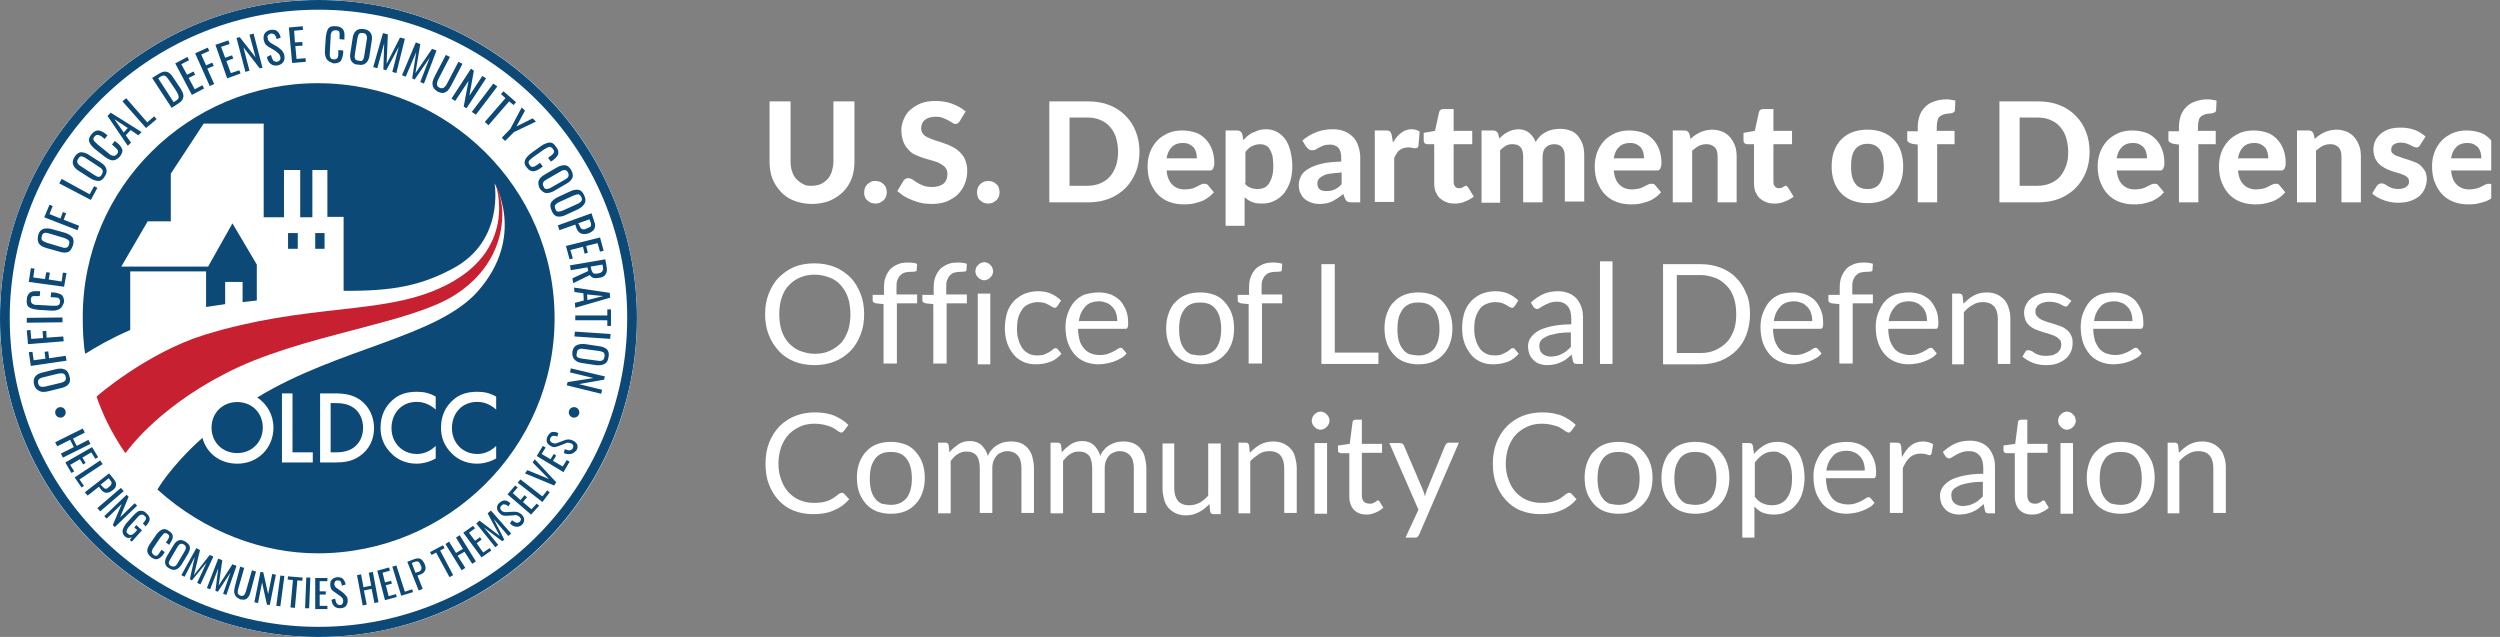 <svg width="157" height="40" viewBox="0 0 157 40" fill="none" xmlns="http://www.w3.org/2000/svg">
<rect x="0" y="0" width="157" height="40" fill="#808080" stroke="none"/>
<g clip-path="url(#clip0_6743_1722)">
<path d="M50.943 11.668C51.146 11.668 51.349 11.642 51.527 11.566C51.704 11.49 51.831 11.389 51.958 11.262C52.085 11.135 52.161 10.983 52.238 10.78C52.288 10.602 52.339 10.374 52.339 10.146V6.367H53.659V10.146C53.659 10.526 53.609 10.881 53.482 11.211C53.355 11.541 53.177 11.82 52.949 12.048C52.72 12.277 52.441 12.454 52.111 12.606C51.781 12.733 51.4 12.809 50.993 12.809C50.587 12.809 50.206 12.733 49.876 12.606C49.546 12.479 49.267 12.302 49.038 12.048C48.81 11.794 48.632 11.541 48.505 11.211C48.378 10.881 48.328 10.526 48.328 10.146V6.367H49.648V10.146C49.648 10.374 49.673 10.577 49.749 10.78C49.8 10.957 49.902 11.135 50.029 11.262C50.156 11.389 50.282 11.49 50.46 11.566C50.536 11.642 50.714 11.668 50.943 11.668ZM54.269 12.073C54.269 11.972 54.294 11.896 54.32 11.794C54.345 11.718 54.396 11.642 54.472 11.566C54.548 11.515 54.599 11.465 54.7 11.414C54.802 11.363 54.878 11.363 54.98 11.363C55.081 11.363 55.183 11.389 55.259 11.414C55.335 11.439 55.411 11.49 55.487 11.566C55.564 11.642 55.614 11.693 55.64 11.794C55.665 11.871 55.691 11.972 55.691 12.073C55.691 12.175 55.665 12.277 55.64 12.353C55.614 12.429 55.564 12.505 55.487 12.581L55.259 12.733C55.183 12.758 55.081 12.784 54.98 12.784C54.878 12.784 54.777 12.758 54.7 12.733C54.624 12.708 54.548 12.657 54.472 12.581C54.396 12.53 54.345 12.454 54.32 12.353C54.269 12.277 54.269 12.175 54.269 12.073ZM60.286 7.584C60.236 7.66 60.21 7.711 60.159 7.736C60.108 7.762 60.058 7.787 60.007 7.787C59.931 7.787 59.88 7.762 59.804 7.711C59.728 7.66 59.651 7.609 59.55 7.559C59.448 7.508 59.347 7.457 59.22 7.406C59.093 7.356 58.941 7.33 58.763 7.33C58.458 7.33 58.23 7.406 58.077 7.533C57.925 7.66 57.849 7.838 57.849 8.066C57.849 8.218 57.9 8.32 57.976 8.421C58.052 8.523 58.179 8.599 58.306 8.649C58.433 8.7 58.585 8.776 58.763 8.827C58.941 8.878 59.118 8.928 59.296 9.004C59.474 9.055 59.651 9.131 59.829 9.233C60.007 9.309 60.159 9.436 60.286 9.562C60.413 9.689 60.54 9.841 60.616 10.044C60.693 10.247 60.743 10.45 60.743 10.729C60.743 11.008 60.693 11.287 60.591 11.541C60.489 11.794 60.337 12.023 60.159 12.2C59.982 12.378 59.728 12.53 59.448 12.657C59.169 12.758 58.864 12.809 58.509 12.809C58.306 12.809 58.103 12.784 57.9 12.758C57.697 12.708 57.519 12.657 57.316 12.581C57.138 12.505 56.96 12.429 56.782 12.327C56.63 12.226 56.478 12.099 56.351 11.998L56.732 11.363C56.757 11.313 56.808 11.287 56.859 11.236C56.909 11.211 56.96 11.186 57.036 11.186C57.112 11.186 57.189 11.211 57.29 11.262C57.366 11.313 57.468 11.389 57.595 11.465C57.697 11.541 57.849 11.592 58.001 11.668C58.154 11.718 58.331 11.744 58.534 11.744C58.839 11.744 59.068 11.668 59.245 11.541C59.423 11.389 59.499 11.186 59.499 10.907C59.499 10.755 59.448 10.628 59.372 10.526C59.296 10.425 59.169 10.349 59.042 10.273C58.915 10.197 58.763 10.146 58.585 10.095L58.052 9.943C57.874 9.892 57.697 9.816 57.519 9.74C57.341 9.664 57.189 9.562 57.062 9.41C56.935 9.283 56.808 9.106 56.732 8.903C56.656 8.7 56.605 8.446 56.605 8.167C56.605 7.939 56.656 7.711 56.757 7.483C56.859 7.254 56.986 7.051 57.163 6.899C57.341 6.747 57.569 6.595 57.823 6.493C58.077 6.392 58.382 6.341 58.737 6.341C59.118 6.341 59.474 6.392 59.804 6.519C60.134 6.646 60.413 6.798 60.642 7.001L60.286 7.584ZM61.353 12.073C61.353 11.972 61.378 11.896 61.403 11.794C61.429 11.718 61.48 11.642 61.556 11.566C61.632 11.49 61.683 11.465 61.784 11.414C61.86 11.389 61.962 11.363 62.064 11.363C62.165 11.363 62.267 11.389 62.343 11.414C62.419 11.439 62.495 11.49 62.571 11.566C62.648 11.617 62.698 11.693 62.724 11.794C62.749 11.871 62.775 11.972 62.775 12.073C62.775 12.175 62.749 12.277 62.724 12.353C62.698 12.429 62.648 12.505 62.571 12.581L62.343 12.733C62.267 12.758 62.165 12.784 62.064 12.784C61.962 12.784 61.86 12.758 61.784 12.733C61.708 12.708 61.632 12.657 61.556 12.581C61.48 12.53 61.429 12.454 61.403 12.353C61.378 12.251 61.353 12.175 61.353 12.073ZM71.559 9.537C71.559 9.994 71.483 10.425 71.331 10.805C71.179 11.186 70.95 11.541 70.671 11.82C70.391 12.099 70.036 12.327 69.655 12.479C69.249 12.632 68.817 12.708 68.335 12.708H65.897V6.367H68.335C68.817 6.367 69.274 6.443 69.655 6.595C70.061 6.747 70.391 6.975 70.671 7.254C70.95 7.533 71.179 7.863 71.331 8.269C71.483 8.649 71.559 9.081 71.559 9.537ZM70.214 9.537C70.214 9.207 70.163 8.903 70.087 8.649C70.011 8.396 69.884 8.167 69.706 7.964C69.528 7.762 69.35 7.635 69.097 7.533C68.868 7.432 68.589 7.381 68.284 7.381H67.167V11.668H68.284C68.589 11.668 68.843 11.617 69.097 11.515C69.325 11.414 69.528 11.287 69.706 11.084C69.884 10.881 69.985 10.678 70.087 10.399C70.163 10.171 70.214 9.867 70.214 9.537ZM73.261 10.653C73.286 11.084 73.413 11.389 73.616 11.592C73.819 11.794 74.073 11.896 74.403 11.896C74.581 11.896 74.708 11.871 74.835 11.845C74.962 11.82 75.063 11.769 75.165 11.718C75.266 11.668 75.343 11.617 75.419 11.592C75.495 11.541 75.571 11.541 75.647 11.541C75.749 11.541 75.825 11.566 75.876 11.642L76.231 12.073C76.104 12.226 75.952 12.353 75.8 12.454C75.647 12.556 75.495 12.632 75.317 12.682C75.139 12.733 74.987 12.784 74.809 12.809C74.632 12.835 74.479 12.835 74.327 12.835C74.022 12.835 73.718 12.784 73.438 12.682C73.159 12.581 72.93 12.429 72.727 12.226C72.524 12.023 72.372 11.769 72.245 11.465C72.118 11.16 72.067 10.805 72.067 10.425C72.067 10.12 72.118 9.841 72.22 9.562C72.321 9.283 72.474 9.055 72.651 8.852C72.829 8.649 73.083 8.497 73.337 8.37C73.616 8.243 73.921 8.193 74.251 8.193C74.53 8.193 74.809 8.243 75.063 8.32C75.317 8.396 75.52 8.548 75.698 8.725C75.876 8.903 76.003 9.106 76.104 9.36C76.206 9.613 76.257 9.918 76.257 10.222C76.257 10.323 76.257 10.399 76.231 10.45C76.206 10.501 76.206 10.552 76.18 10.602L76.104 10.678C76.079 10.704 76.028 10.704 75.977 10.704H73.261V10.653ZM75.165 9.918C75.165 9.791 75.139 9.664 75.114 9.562C75.089 9.461 75.038 9.36 74.962 9.258C74.886 9.182 74.784 9.106 74.683 9.055C74.581 9.004 74.429 8.979 74.276 8.979C73.997 8.979 73.768 9.055 73.591 9.233C73.413 9.41 73.311 9.639 73.261 9.943H75.165V9.918ZM78.085 8.802C78.186 8.7 78.263 8.599 78.364 8.523C78.466 8.446 78.567 8.37 78.694 8.32L79.075 8.167C79.202 8.142 79.354 8.117 79.507 8.117C79.76 8.117 79.964 8.167 80.167 8.269C80.37 8.37 80.548 8.523 80.7 8.725C80.852 8.928 80.954 9.157 81.03 9.461C81.106 9.765 81.157 10.07 81.157 10.45C81.157 10.78 81.106 11.11 81.03 11.389C80.928 11.668 80.802 11.921 80.649 12.124C80.471 12.327 80.268 12.505 80.04 12.606C79.811 12.733 79.532 12.784 79.253 12.784C78.999 12.784 78.796 12.758 78.618 12.682C78.44 12.606 78.288 12.505 78.161 12.378V14.179H76.968V8.193H77.704C77.856 8.193 77.958 8.269 78.009 8.396L78.085 8.802ZM78.161 11.515C78.263 11.642 78.389 11.744 78.542 11.794C78.669 11.845 78.821 11.871 78.973 11.871C79.126 11.871 79.253 11.845 79.38 11.794C79.507 11.744 79.608 11.642 79.684 11.541C79.76 11.414 79.837 11.262 79.887 11.084C79.938 10.907 79.964 10.678 79.964 10.425C79.964 10.171 79.938 9.968 79.913 9.791C79.862 9.613 79.811 9.486 79.735 9.36C79.659 9.233 79.583 9.182 79.481 9.131C79.38 9.081 79.253 9.055 79.151 9.055C78.948 9.055 78.77 9.106 78.618 9.182C78.466 9.258 78.339 9.385 78.212 9.537V11.515H78.161ZM81.792 8.827C82.046 8.599 82.35 8.421 82.68 8.294C83.01 8.167 83.341 8.117 83.721 8.117C84.001 8.117 84.229 8.167 84.432 8.243C84.635 8.32 84.813 8.446 84.966 8.599C85.118 8.751 85.219 8.928 85.296 9.157C85.372 9.385 85.422 9.613 85.422 9.867V12.708H84.864C84.762 12.708 84.661 12.682 84.61 12.657C84.559 12.632 84.508 12.556 84.458 12.454L84.356 12.175C84.254 12.277 84.128 12.353 84.026 12.429C83.924 12.505 83.797 12.556 83.696 12.632C83.594 12.682 83.467 12.733 83.341 12.758C83.213 12.784 83.061 12.809 82.909 12.809C82.706 12.809 82.528 12.784 82.376 12.733C82.223 12.682 82.071 12.606 81.944 12.505C81.817 12.403 81.741 12.277 81.665 12.124C81.589 11.972 81.563 11.794 81.563 11.592C81.563 11.414 81.614 11.262 81.69 11.084C81.766 10.907 81.919 10.755 82.122 10.628C82.325 10.501 82.604 10.374 82.934 10.298C83.29 10.197 83.696 10.171 84.229 10.146V9.918C84.229 9.639 84.178 9.436 84.051 9.283C83.924 9.157 83.747 9.081 83.544 9.081C83.366 9.081 83.239 9.106 83.137 9.131C83.036 9.182 82.934 9.207 82.858 9.258C82.782 9.309 82.706 9.334 82.63 9.385C82.553 9.436 82.477 9.436 82.376 9.436C82.299 9.436 82.223 9.41 82.172 9.36L82.02 9.207L81.792 8.827ZM84.254 10.831C83.95 10.856 83.721 10.881 83.518 10.907C83.315 10.932 83.163 10.983 83.061 11.059C82.934 11.11 82.858 11.186 82.807 11.262C82.757 11.338 82.731 11.414 82.731 11.515C82.731 11.693 82.782 11.82 82.883 11.896C82.985 11.972 83.112 11.998 83.29 11.998C83.493 11.998 83.671 11.972 83.823 11.896C83.975 11.82 84.128 11.718 84.254 11.566V10.831ZM87.479 8.954C87.631 8.7 87.784 8.497 87.987 8.345C88.19 8.193 88.393 8.117 88.647 8.117C88.85 8.117 89.028 8.167 89.155 8.269L89.079 9.157C89.053 9.207 89.053 9.258 89.002 9.283C88.952 9.309 88.926 9.309 88.876 9.309C88.825 9.309 88.774 9.309 88.672 9.283C88.596 9.258 88.495 9.258 88.418 9.258C88.317 9.258 88.215 9.283 88.114 9.309C88.038 9.334 87.962 9.385 87.885 9.436C87.809 9.486 87.758 9.562 87.708 9.639C87.657 9.715 87.606 9.816 87.555 9.918V12.682H86.337V8.193H87.047C87.174 8.193 87.251 8.218 87.301 8.269C87.352 8.32 87.377 8.396 87.403 8.497L87.479 8.954ZM91.338 12.784C91.135 12.784 90.957 12.758 90.805 12.682C90.653 12.632 90.526 12.53 90.399 12.429C90.297 12.327 90.221 12.175 90.145 12.023C90.094 11.871 90.069 11.693 90.069 11.49V9.055H89.637C89.561 9.055 89.51 9.03 89.485 9.004C89.434 8.954 89.409 8.903 89.409 8.827V8.345L90.12 8.218L90.374 7.051C90.399 6.925 90.501 6.848 90.653 6.848H91.288V8.218H92.456V9.055H91.288V11.414C91.288 11.541 91.313 11.642 91.389 11.718C91.44 11.794 91.541 11.82 91.643 11.82C91.694 11.82 91.745 11.82 91.795 11.794C91.846 11.769 91.872 11.769 91.897 11.744C91.922 11.718 91.948 11.718 91.973 11.693C91.999 11.668 92.024 11.668 92.049 11.668C92.075 11.668 92.126 11.668 92.126 11.693L92.202 11.769L92.557 12.353C92.379 12.479 92.202 12.581 91.999 12.657C91.795 12.758 91.567 12.784 91.338 12.784ZM93.04 12.708V8.193H93.776C93.928 8.193 94.03 8.269 94.081 8.396L94.157 8.7C94.233 8.624 94.309 8.548 94.411 8.472C94.487 8.396 94.588 8.345 94.69 8.294C94.791 8.243 94.893 8.193 94.995 8.167C95.096 8.142 95.223 8.117 95.35 8.117C95.629 8.117 95.858 8.193 96.036 8.345C96.213 8.497 96.366 8.7 96.442 8.928C96.518 8.776 96.594 8.675 96.721 8.548C96.848 8.421 96.95 8.37 97.077 8.294C97.204 8.218 97.33 8.193 97.483 8.142C97.635 8.117 97.762 8.091 97.914 8.091C98.168 8.091 98.397 8.117 98.6 8.193C98.803 8.269 98.955 8.37 99.082 8.523C99.209 8.675 99.311 8.852 99.387 9.055C99.463 9.258 99.489 9.512 99.489 9.791V12.657H98.27V9.841C98.27 9.309 98.041 9.055 97.584 9.055C97.483 9.055 97.381 9.081 97.305 9.106C97.229 9.131 97.153 9.182 97.077 9.258C97 9.334 96.95 9.41 96.924 9.512C96.899 9.613 96.873 9.715 96.873 9.841V12.708H95.655V9.841C95.655 9.562 95.604 9.36 95.477 9.233C95.375 9.106 95.198 9.055 94.969 9.055C94.817 9.055 94.69 9.081 94.563 9.157C94.436 9.233 94.334 9.309 94.207 9.436V12.733H93.04V12.708ZM101.342 10.653C101.367 11.084 101.494 11.389 101.698 11.592C101.901 11.794 102.155 11.896 102.485 11.896C102.662 11.896 102.789 11.871 102.916 11.845C103.043 11.82 103.145 11.769 103.246 11.718C103.348 11.668 103.424 11.617 103.5 11.592C103.576 11.541 103.653 11.541 103.729 11.541C103.83 11.541 103.906 11.566 103.957 11.642L104.313 12.073C104.186 12.226 104.033 12.353 103.881 12.454C103.729 12.556 103.576 12.632 103.399 12.682C103.221 12.733 103.069 12.784 102.891 12.809C102.713 12.835 102.561 12.835 102.408 12.835C102.104 12.835 101.799 12.784 101.52 12.682C101.241 12.581 101.012 12.429 100.809 12.226C100.606 12.023 100.453 11.769 100.326 11.465C100.2 11.16 100.149 10.805 100.149 10.425C100.149 10.12 100.2 9.841 100.301 9.562C100.403 9.283 100.555 9.055 100.733 8.852C100.91 8.649 101.164 8.497 101.418 8.37C101.698 8.243 102.002 8.193 102.332 8.193C102.612 8.193 102.891 8.243 103.145 8.32C103.399 8.396 103.602 8.548 103.78 8.725C103.957 8.903 104.084 9.106 104.186 9.36C104.287 9.613 104.338 9.918 104.338 10.222C104.338 10.323 104.338 10.399 104.313 10.45C104.287 10.501 104.287 10.552 104.262 10.602L104.186 10.678C104.16 10.704 104.11 10.704 104.059 10.704H101.342V10.653ZM103.246 9.918C103.246 9.791 103.221 9.664 103.196 9.562C103.17 9.461 103.119 9.36 103.043 9.258C102.967 9.182 102.866 9.106 102.764 9.055C102.662 9.004 102.51 8.979 102.358 8.979C102.078 8.979 101.85 9.055 101.672 9.233C101.494 9.41 101.393 9.639 101.342 9.943H103.246V9.918ZM106.166 8.725C106.268 8.649 106.344 8.548 106.446 8.497C106.547 8.421 106.649 8.37 106.75 8.32C106.852 8.269 106.979 8.218 107.106 8.193C107.233 8.167 107.36 8.142 107.512 8.142C107.766 8.142 107.969 8.193 108.172 8.269C108.35 8.345 108.527 8.472 108.654 8.624C108.781 8.776 108.883 8.954 108.959 9.157C109.035 9.36 109.061 9.588 109.061 9.841V12.708H107.867V9.841C107.867 9.588 107.817 9.385 107.69 9.258C107.563 9.131 107.41 9.055 107.182 9.055C107.004 9.055 106.852 9.081 106.699 9.157C106.547 9.233 106.42 9.334 106.268 9.461V12.708H105.049V8.193H105.785C105.938 8.193 106.039 8.269 106.09 8.396L106.166 8.725ZM111.422 12.784C111.219 12.784 111.041 12.758 110.889 12.682C110.736 12.632 110.609 12.53 110.483 12.429C110.381 12.327 110.305 12.175 110.229 12.023C110.178 11.871 110.152 11.693 110.152 11.49V9.055H109.721C109.645 9.055 109.594 9.03 109.569 9.004C109.518 8.954 109.492 8.903 109.492 8.827V8.345L110.203 8.218L110.457 7.051C110.483 6.925 110.584 6.848 110.736 6.848H111.371V8.218H112.539V9.055H111.371V11.414C111.371 11.541 111.397 11.642 111.473 11.718C111.524 11.794 111.625 11.82 111.727 11.82C111.777 11.82 111.828 11.82 111.879 11.794C111.93 11.769 111.955 11.769 111.981 11.744C112.006 11.718 112.031 11.718 112.057 11.693C112.082 11.668 112.108 11.668 112.133 11.668C112.158 11.668 112.209 11.668 112.209 11.693L112.285 11.769L112.641 12.353C112.463 12.479 112.285 12.581 112.082 12.657C111.854 12.758 111.625 12.784 111.422 12.784ZM117.287 8.142C117.617 8.142 117.922 8.193 118.201 8.294C118.48 8.396 118.709 8.548 118.912 8.751C119.115 8.954 119.268 9.182 119.369 9.486C119.471 9.791 119.521 10.095 119.521 10.45C119.521 10.805 119.471 11.135 119.369 11.414C119.268 11.693 119.115 11.947 118.912 12.15C118.709 12.353 118.48 12.505 118.201 12.606C117.922 12.708 117.617 12.758 117.287 12.758C116.957 12.758 116.627 12.708 116.348 12.606C116.068 12.505 115.84 12.353 115.637 12.15C115.434 11.947 115.281 11.693 115.18 11.414C115.078 11.135 115.027 10.805 115.027 10.45C115.027 10.095 115.078 9.765 115.18 9.486C115.281 9.207 115.434 8.954 115.637 8.751C115.84 8.548 116.068 8.396 116.348 8.294C116.627 8.193 116.932 8.142 117.287 8.142ZM117.287 11.871C117.643 11.871 117.896 11.744 118.049 11.515C118.201 11.287 118.303 10.932 118.303 10.45C118.303 9.994 118.227 9.639 118.049 9.385C117.871 9.157 117.617 9.03 117.287 9.03C116.932 9.03 116.678 9.157 116.5 9.385C116.322 9.613 116.246 9.968 116.246 10.45C116.246 10.932 116.322 11.262 116.5 11.515C116.678 11.769 116.932 11.871 117.287 11.871ZM120.435 12.708V9.081L120.08 9.03C119.978 9.004 119.928 8.979 119.852 8.928C119.775 8.878 119.775 8.827 119.775 8.725V8.243H120.435V7.939C120.435 7.685 120.486 7.457 120.562 7.229C120.639 7.026 120.766 6.848 120.918 6.696C121.07 6.544 121.248 6.443 121.476 6.367C121.705 6.29 121.933 6.24 122.213 6.24C122.314 6.24 122.416 6.24 122.517 6.265C122.619 6.29 122.721 6.29 122.797 6.316L122.771 6.899C122.771 7.001 122.721 7.051 122.644 7.077C122.568 7.102 122.492 7.127 122.416 7.127C122.289 7.127 122.187 7.153 122.086 7.178C121.984 7.204 121.908 7.254 121.832 7.305C121.756 7.356 121.705 7.457 121.68 7.559C121.654 7.66 121.629 7.787 121.629 7.964V8.218H122.746V9.055H121.654V12.708H120.435ZM131.226 9.537C131.226 9.994 131.15 10.425 130.998 10.805C130.845 11.186 130.617 11.541 130.338 11.82C130.058 12.099 129.703 12.327 129.322 12.479C128.916 12.632 128.484 12.708 128.002 12.708H125.564V6.367H128.002C128.484 6.367 128.941 6.443 129.322 6.595C129.728 6.747 130.058 6.975 130.338 7.254C130.617 7.533 130.845 7.863 130.998 8.269C131.15 8.649 131.226 9.081 131.226 9.537ZM129.881 9.537C129.881 9.207 129.83 8.903 129.754 8.649C129.677 8.396 129.551 8.167 129.373 7.964C129.22 7.787 129.017 7.635 128.763 7.533C128.535 7.432 128.256 7.381 127.951 7.381H126.834V11.668H127.951C128.256 11.668 128.51 11.617 128.763 11.515C128.992 11.414 129.195 11.287 129.373 11.084C129.525 10.907 129.652 10.678 129.754 10.399C129.855 10.12 129.881 9.867 129.881 9.537ZM132.927 10.653C132.953 11.084 133.08 11.389 133.283 11.592C133.486 11.794 133.74 11.896 134.07 11.896C134.248 11.896 134.375 11.871 134.502 11.845C134.629 11.82 134.73 11.769 134.832 11.718C134.933 11.668 135.009 11.617 135.086 11.592C135.162 11.541 135.238 11.541 135.314 11.541C135.416 11.541 135.492 11.566 135.543 11.642L135.898 12.073C135.771 12.226 135.619 12.353 135.466 12.454C135.314 12.556 135.162 12.632 134.984 12.682C134.806 12.733 134.654 12.784 134.476 12.809C134.298 12.835 134.146 12.835 133.994 12.835C133.689 12.835 133.384 12.784 133.105 12.682C132.826 12.581 132.597 12.429 132.394 12.226C132.191 12.023 132.039 11.769 131.912 11.465C131.785 11.16 131.734 10.805 131.734 10.425C131.734 10.12 131.785 9.841 131.886 9.562C131.988 9.283 132.14 9.055 132.318 8.852C132.496 8.649 132.75 8.497 133.004 8.37C133.283 8.243 133.588 8.193 133.918 8.193C134.197 8.193 134.476 8.243 134.73 8.32C134.984 8.396 135.187 8.548 135.365 8.725C135.543 8.903 135.67 9.106 135.771 9.36C135.873 9.613 135.923 9.918 135.923 10.222C135.923 10.323 135.923 10.399 135.898 10.45C135.873 10.501 135.873 10.552 135.847 10.602L135.771 10.678C135.746 10.704 135.695 10.704 135.644 10.704H132.927V10.653ZM134.832 9.918C134.832 9.791 134.806 9.664 134.781 9.562C134.756 9.461 134.705 9.36 134.629 9.258C134.552 9.182 134.451 9.106 134.349 9.055C134.248 9.004 134.095 8.979 133.943 8.979C133.664 8.979 133.435 9.055 133.257 9.233C133.08 9.41 132.978 9.639 132.927 9.943H134.832V9.918ZM136.837 12.708V9.081L136.482 9.03C136.38 9.004 136.33 8.979 136.254 8.928C136.177 8.878 136.177 8.827 136.177 8.725V8.243H136.837V7.939C136.837 7.685 136.888 7.457 136.964 7.229C137.041 7.026 137.168 6.848 137.32 6.696C137.472 6.544 137.65 6.443 137.878 6.367C138.107 6.29 138.336 6.24 138.615 6.24C138.716 6.24 138.818 6.24 138.919 6.265C139.021 6.29 139.123 6.29 139.199 6.316L139.173 6.899C139.173 7.001 139.123 7.051 139.046 7.077C138.97 7.102 138.894 7.127 138.818 7.127C138.691 7.127 138.589 7.153 138.488 7.178C138.386 7.204 138.31 7.254 138.234 7.305C138.158 7.356 138.107 7.457 138.082 7.559C138.056 7.66 138.031 7.787 138.031 7.964V8.218H139.148V9.055H138.056V12.708H136.837ZM140.544 10.653C140.57 11.084 140.697 11.389 140.9 11.592C141.103 11.794 141.357 11.896 141.687 11.896C141.865 11.896 141.992 11.871 142.119 11.845C142.246 11.82 142.347 11.769 142.449 11.718C142.55 11.668 142.626 11.617 142.703 11.592C142.779 11.541 142.855 11.541 142.931 11.541C143.033 11.541 143.109 11.566 143.16 11.642L143.515 12.073C143.388 12.226 143.236 12.353 143.083 12.454C142.931 12.556 142.779 12.632 142.601 12.682C142.423 12.733 142.271 12.784 142.093 12.809C141.916 12.835 141.763 12.835 141.611 12.835C141.306 12.835 141.001 12.784 140.722 12.682C140.443 12.581 140.214 12.429 140.011 12.226C139.808 12.023 139.656 11.769 139.529 11.465C139.402 11.16 139.351 10.805 139.351 10.425C139.351 10.12 139.402 9.841 139.503 9.562C139.605 9.283 139.757 9.055 139.935 8.852C140.113 8.649 140.367 8.497 140.621 8.37C140.9 8.243 141.205 8.193 141.535 8.193C141.814 8.193 142.093 8.243 142.347 8.32C142.601 8.396 142.804 8.548 142.982 8.725C143.16 8.903 143.287 9.106 143.388 9.36C143.49 9.613 143.54 9.918 143.54 10.222C143.54 10.323 143.54 10.399 143.515 10.45C143.49 10.501 143.49 10.552 143.464 10.602L143.388 10.678C143.363 10.704 143.312 10.704 143.261 10.704H140.544V10.653ZM142.449 9.918C142.449 9.791 142.423 9.664 142.398 9.562C142.373 9.461 142.322 9.36 142.246 9.258C142.169 9.182 142.068 9.106 141.966 9.055C141.865 9.004 141.712 8.979 141.56 8.979C141.281 8.979 141.052 9.055 140.875 9.233C140.697 9.41 140.595 9.639 140.544 9.943H142.449V9.918ZM145.369 8.725C145.47 8.649 145.546 8.548 145.648 8.497C145.749 8.421 145.851 8.37 145.953 8.32C146.054 8.269 146.181 8.218 146.308 8.193C146.435 8.167 146.562 8.142 146.714 8.142C146.968 8.142 147.171 8.193 147.374 8.269C147.552 8.345 147.73 8.472 147.857 8.624C147.984 8.776 148.085 8.954 148.161 9.157C148.238 9.36 148.263 9.588 148.263 9.841V12.708H147.044V9.841C147.044 9.588 146.994 9.385 146.867 9.258C146.74 9.131 146.587 9.055 146.359 9.055C146.181 9.055 146.029 9.081 145.876 9.157C145.724 9.233 145.597 9.334 145.445 9.461V12.708H144.251V8.193H144.988C145.14 8.193 145.242 8.269 145.292 8.396L145.369 8.725ZM151.97 9.131C151.945 9.182 151.894 9.207 151.868 9.233C151.843 9.258 151.792 9.258 151.741 9.258C151.691 9.258 151.615 9.233 151.564 9.207C151.513 9.182 151.437 9.157 151.361 9.106C151.284 9.081 151.208 9.03 151.107 9.004C151.005 8.979 150.904 8.954 150.777 8.954C150.574 8.954 150.421 9.004 150.32 9.081C150.218 9.157 150.167 9.258 150.167 9.41C150.167 9.512 150.193 9.588 150.269 9.639C150.32 9.689 150.421 9.765 150.523 9.791C150.624 9.816 150.726 9.867 150.878 9.918C151.005 9.968 151.132 9.994 151.284 10.044C151.437 10.095 151.564 10.146 151.691 10.197C151.818 10.247 151.945 10.323 152.046 10.425C152.148 10.526 152.224 10.628 152.3 10.755C152.351 10.881 152.402 11.034 152.402 11.236C152.402 11.465 152.351 11.668 152.275 11.845C152.199 12.023 152.072 12.2 151.919 12.327C151.767 12.454 151.564 12.556 151.335 12.632C151.107 12.708 150.827 12.733 150.548 12.733C150.396 12.733 150.243 12.708 150.091 12.682C149.939 12.657 149.786 12.606 149.66 12.556C149.533 12.505 149.406 12.454 149.279 12.378C149.152 12.302 149.05 12.226 148.974 12.15L149.253 11.693C149.279 11.642 149.329 11.592 149.38 11.566C149.431 11.541 149.482 11.515 149.558 11.515C149.634 11.515 149.71 11.541 149.761 11.566C149.812 11.592 149.888 11.642 149.964 11.693C150.04 11.744 150.142 11.769 150.243 11.82C150.345 11.845 150.472 11.871 150.624 11.871C150.751 11.871 150.853 11.845 150.929 11.82C151.005 11.794 151.081 11.769 151.132 11.718C151.183 11.668 151.234 11.617 151.259 11.566C151.284 11.515 151.284 11.439 151.284 11.389C151.284 11.287 151.259 11.211 151.183 11.135C151.132 11.084 151.031 11.008 150.929 10.983C150.827 10.932 150.701 10.881 150.574 10.856C150.447 10.831 150.32 10.78 150.167 10.729C150.015 10.678 149.888 10.628 149.761 10.552C149.634 10.476 149.507 10.399 149.406 10.298C149.304 10.197 149.228 10.07 149.152 9.943C149.101 9.791 149.05 9.639 149.05 9.41C149.05 9.233 149.076 9.055 149.152 8.878C149.228 8.7 149.329 8.573 149.482 8.421C149.634 8.294 149.812 8.193 150.015 8.117C150.218 8.041 150.497 8.015 150.777 8.015C151.107 8.015 151.386 8.066 151.665 8.167C151.919 8.269 152.148 8.421 152.325 8.573L151.97 9.131ZM153.925 10.653C153.95 11.084 154.077 11.389 154.281 11.592C154.484 11.794 154.738 11.896 155.068 11.896C155.245 11.896 155.372 11.871 155.499 11.845C155.626 11.82 155.728 11.769 155.829 11.718C155.931 11.668 156.007 11.617 156.083 11.592C156.159 11.541 156.236 11.541 156.312 11.541C156.413 11.541 156.489 11.566 156.54 11.642L156.896 12.073C156.769 12.226 156.616 12.353 156.464 12.454C156.312 12.556 156.159 12.632 155.982 12.682C155.804 12.733 155.652 12.784 155.474 12.809C155.296 12.835 155.144 12.835 154.991 12.835C154.687 12.835 154.382 12.784 154.103 12.682C153.823 12.581 153.595 12.429 153.392 12.226C153.189 12.023 153.036 11.769 152.909 11.465C152.782 11.16 152.732 10.805 152.732 10.425C152.732 10.12 152.782 9.841 152.884 9.562C152.986 9.283 153.138 9.055 153.316 8.852C153.493 8.649 153.747 8.497 154.001 8.37C154.281 8.243 154.585 8.193 154.915 8.193C155.195 8.193 155.474 8.243 155.728 8.32C155.982 8.396 156.185 8.548 156.363 8.725C156.54 8.903 156.667 9.106 156.769 9.36C156.87 9.613 156.921 9.918 156.921 10.222C156.921 10.323 156.921 10.399 156.896 10.45C156.87 10.501 156.87 10.552 156.845 10.602L156.769 10.678C156.743 10.704 156.693 10.704 156.642 10.704H153.925V10.653ZM155.829 9.918C155.829 9.791 155.804 9.664 155.779 9.562C155.753 9.461 155.702 9.36 155.626 9.258C155.55 9.182 155.448 9.106 155.347 9.055C155.245 9.004 155.093 8.979 154.941 8.979C154.661 8.979 154.433 9.055 154.255 9.233C154.077 9.41 153.976 9.639 153.925 9.943H155.829V9.918ZM54.269 19.734C54.269 20.216 54.193 20.647 54.04 21.027C53.888 21.408 53.685 21.763 53.406 22.042C53.126 22.321 52.796 22.549 52.415 22.701C52.035 22.854 51.603 22.93 51.146 22.93C50.689 22.93 50.257 22.854 49.876 22.701C49.495 22.549 49.165 22.321 48.911 22.042C48.658 21.763 48.429 21.433 48.277 21.027C48.124 20.647 48.048 20.216 48.048 19.734C48.048 19.252 48.124 18.82 48.277 18.44C48.429 18.06 48.632 17.704 48.911 17.425C49.191 17.146 49.521 16.918 49.876 16.766C50.232 16.614 50.689 16.538 51.146 16.538C51.603 16.538 52.035 16.614 52.415 16.766C52.796 16.918 53.126 17.146 53.406 17.425C53.685 17.704 53.888 18.06 54.04 18.44C54.193 18.82 54.269 19.252 54.269 19.734ZM53.406 19.734C53.406 19.353 53.355 18.998 53.253 18.694C53.152 18.389 52.999 18.136 52.796 17.907C52.593 17.679 52.364 17.527 52.085 17.425C51.806 17.324 51.501 17.248 51.171 17.248C50.841 17.248 50.536 17.299 50.257 17.425C49.978 17.527 49.749 17.704 49.546 17.907C49.343 18.11 49.191 18.389 49.089 18.694C48.988 18.998 48.937 19.353 48.937 19.734C48.937 20.114 48.988 20.469 49.089 20.774C49.191 21.078 49.343 21.332 49.546 21.56C49.749 21.763 49.978 21.94 50.257 22.042C50.536 22.143 50.841 22.219 51.171 22.219C51.501 22.219 51.806 22.169 52.085 22.042C52.364 21.915 52.593 21.763 52.796 21.56C52.999 21.357 53.126 21.078 53.253 20.774C53.355 20.469 53.406 20.114 53.406 19.734ZM55.487 22.854V19.099L55.005 19.049C54.954 19.023 54.904 19.023 54.853 18.973C54.802 18.947 54.802 18.897 54.802 18.846V18.516H55.513V18.085C55.513 17.831 55.538 17.603 55.614 17.4C55.691 17.197 55.792 17.045 55.919 16.893C56.046 16.766 56.224 16.665 56.402 16.588C56.579 16.512 56.808 16.487 57.036 16.487C57.239 16.487 57.417 16.512 57.595 16.563L57.569 16.944C57.569 16.994 57.544 17.045 57.493 17.045C57.443 17.045 57.392 17.07 57.29 17.07H57.163C57.036 17.07 56.909 17.096 56.808 17.121C56.706 17.146 56.605 17.223 56.529 17.299C56.452 17.375 56.402 17.476 56.351 17.603C56.3 17.73 56.3 17.882 56.3 18.085V18.491H57.595V19.049H56.325V22.828H55.487V22.854ZM58.611 22.854V19.099L58.128 19.049C58.077 19.023 58.026 19.023 57.976 18.973C57.925 18.947 57.925 18.897 57.925 18.846V18.516H58.636V18.085C58.636 17.831 58.661 17.603 58.737 17.4C58.814 17.197 58.915 17.045 59.042 16.893C59.169 16.766 59.347 16.665 59.525 16.588C59.702 16.512 59.931 16.487 60.159 16.487C60.362 16.487 60.54 16.512 60.718 16.563L60.693 16.944C60.693 16.994 60.667 17.045 60.616 17.045C60.566 17.045 60.515 17.07 60.413 17.07H60.286C60.159 17.07 60.032 17.096 59.931 17.121C59.829 17.146 59.728 17.223 59.651 17.299C59.575 17.375 59.525 17.476 59.474 17.603C59.423 17.73 59.423 17.882 59.423 18.085V18.491H60.718V19.049H59.448V22.828H58.611V22.854ZM62.368 17.045C62.368 17.121 62.343 17.197 62.318 17.248C62.292 17.324 62.241 17.375 62.191 17.425C62.14 17.476 62.089 17.527 62.013 17.552C61.937 17.578 61.886 17.603 61.81 17.603C61.733 17.603 61.657 17.578 61.606 17.552C61.53 17.527 61.48 17.476 61.429 17.425C61.378 17.375 61.327 17.324 61.302 17.248C61.276 17.172 61.251 17.121 61.251 17.045C61.251 16.969 61.276 16.893 61.302 16.817C61.327 16.741 61.378 16.69 61.429 16.639C61.48 16.588 61.53 16.538 61.606 16.512C61.683 16.487 61.733 16.462 61.81 16.462C61.886 16.462 61.962 16.487 62.013 16.512C62.089 16.538 62.14 16.588 62.191 16.639C62.241 16.69 62.292 16.741 62.318 16.817C62.343 16.893 62.368 16.969 62.368 17.045ZM62.191 18.44V22.879H61.403V18.44H62.191ZM66.405 19.226L66.329 19.302C66.304 19.328 66.278 19.328 66.228 19.328C66.177 19.328 66.126 19.302 66.075 19.277C66.024 19.252 65.948 19.201 65.872 19.15C65.796 19.099 65.694 19.074 65.593 19.023C65.491 18.998 65.339 18.973 65.187 18.973C64.958 18.973 64.78 19.023 64.603 19.099C64.425 19.176 64.298 19.277 64.196 19.429C64.095 19.581 63.993 19.759 63.942 19.962C63.892 20.165 63.866 20.393 63.866 20.647C63.866 20.926 63.892 21.154 63.968 21.357C64.019 21.56 64.12 21.738 64.222 21.89C64.323 22.042 64.476 22.143 64.628 22.219C64.78 22.296 64.958 22.321 65.161 22.321C65.339 22.321 65.517 22.296 65.618 22.245C65.72 22.194 65.847 22.143 65.923 22.093C65.999 22.042 66.075 21.991 66.126 21.94C66.177 21.89 66.228 21.864 66.278 21.864C66.355 21.864 66.405 21.89 66.431 21.94L66.659 22.219C66.456 22.448 66.228 22.625 65.948 22.727C65.669 22.828 65.364 22.879 65.034 22.879C64.755 22.879 64.501 22.828 64.272 22.727C64.044 22.625 63.816 22.473 63.663 22.27C63.485 22.067 63.358 21.839 63.257 21.56C63.155 21.281 63.105 20.951 63.105 20.596C63.105 20.266 63.155 19.962 63.231 19.683C63.308 19.404 63.46 19.15 63.638 18.947C63.816 18.744 64.044 18.592 64.298 18.465C64.552 18.364 64.856 18.288 65.187 18.288C65.491 18.288 65.77 18.339 65.999 18.44C66.228 18.541 66.456 18.694 66.634 18.871L66.405 19.226ZM69.02 18.364C69.274 18.364 69.528 18.415 69.757 18.491C69.985 18.592 70.188 18.719 70.341 18.871C70.493 19.049 70.62 19.252 70.722 19.505C70.823 19.759 70.849 20.038 70.849 20.342C70.849 20.469 70.823 20.545 70.798 20.596C70.772 20.647 70.722 20.647 70.645 20.647H67.7C67.7 20.926 67.751 21.179 67.802 21.382C67.853 21.585 67.98 21.763 68.081 21.89C68.183 22.017 68.36 22.143 68.513 22.194C68.69 22.27 68.868 22.296 69.071 22.296C69.274 22.296 69.427 22.27 69.579 22.219C69.731 22.169 69.833 22.118 69.934 22.067C70.036 22.017 70.112 21.966 70.188 21.915C70.265 21.864 70.315 21.839 70.366 21.839C70.442 21.839 70.468 21.864 70.519 21.915L70.747 22.194C70.645 22.321 70.544 22.422 70.391 22.498C70.265 22.575 70.112 22.651 69.96 22.701C69.808 22.752 69.655 22.803 69.478 22.828C69.3 22.854 69.147 22.879 68.995 22.879C68.69 22.879 68.411 22.828 68.157 22.727C67.903 22.625 67.675 22.473 67.497 22.27C67.319 22.067 67.167 21.814 67.065 21.535C66.964 21.23 66.913 20.9 66.913 20.52C66.913 20.216 66.964 19.911 67.065 19.658C67.167 19.379 67.294 19.15 67.472 18.947C67.649 18.744 67.878 18.592 68.132 18.491C68.411 18.415 68.716 18.364 69.02 18.364ZM69.046 18.922C68.665 18.922 68.36 19.023 68.157 19.252C67.954 19.48 67.802 19.759 67.751 20.165H70.163C70.163 19.987 70.138 19.81 70.087 19.658C70.036 19.505 69.96 19.379 69.858 19.277C69.757 19.176 69.655 19.074 69.503 19.023C69.376 18.973 69.224 18.922 69.046 18.922ZM75.368 18.364C75.698 18.364 75.977 18.415 76.257 18.516C76.536 18.618 76.739 18.77 76.917 18.973C77.094 19.176 77.247 19.404 77.348 19.683C77.45 19.962 77.501 20.292 77.501 20.621C77.501 20.977 77.45 21.281 77.348 21.56C77.247 21.839 77.12 22.067 76.917 22.27C76.739 22.473 76.51 22.625 76.257 22.727C76.003 22.828 75.698 22.879 75.368 22.879C75.038 22.879 74.759 22.828 74.479 22.727C74.225 22.625 73.997 22.473 73.819 22.27C73.641 22.067 73.489 21.839 73.388 21.56C73.286 21.281 73.235 20.977 73.235 20.621C73.235 20.266 73.286 19.962 73.388 19.683C73.489 19.404 73.616 19.15 73.819 18.973C73.997 18.77 74.225 18.618 74.479 18.516C74.733 18.415 75.038 18.364 75.368 18.364ZM75.368 22.321C75.8 22.321 76.13 22.169 76.358 21.89C76.587 21.585 76.688 21.179 76.688 20.672C76.688 20.14 76.587 19.734 76.358 19.429C76.13 19.125 75.825 18.998 75.368 18.998C75.139 18.998 74.962 19.023 74.784 19.099C74.632 19.176 74.479 19.277 74.378 19.429C74.276 19.581 74.175 19.759 74.124 19.962C74.073 20.165 74.048 20.419 74.048 20.672C74.048 20.926 74.073 21.179 74.124 21.382C74.175 21.585 74.251 21.763 74.378 21.915C74.479 22.067 74.632 22.169 74.784 22.245C74.936 22.27 75.139 22.321 75.368 22.321ZM78.415 22.854V19.099L77.932 19.049C77.882 19.023 77.831 19.023 77.78 18.973C77.729 18.947 77.729 18.897 77.729 18.846V18.516H78.44V18.085C78.44 17.831 78.466 17.603 78.542 17.4C78.618 17.197 78.719 17.045 78.846 16.893C78.973 16.766 79.151 16.665 79.329 16.588C79.507 16.512 79.735 16.487 79.964 16.487C80.167 16.487 80.344 16.512 80.522 16.563L80.497 16.944C80.497 16.994 80.471 17.045 80.421 17.045C80.37 17.045 80.319 17.07 80.218 17.07H80.091C79.964 17.07 79.837 17.096 79.735 17.121C79.633 17.146 79.532 17.223 79.456 17.299C79.38 17.375 79.329 17.476 79.278 17.603C79.227 17.73 79.227 17.882 79.227 18.085V18.491H80.522V19.049H79.253V22.828H78.415V22.854ZM83.848 22.143H86.565V22.854H82.985V16.588H83.823V22.143H83.848ZM89.079 18.364C89.409 18.364 89.688 18.415 89.967 18.516C90.247 18.618 90.45 18.77 90.627 18.973C90.805 19.176 90.957 19.404 91.059 19.683C91.161 19.962 91.211 20.292 91.211 20.621C91.211 20.977 91.161 21.281 91.059 21.56C90.957 21.839 90.831 22.067 90.627 22.27C90.45 22.473 90.221 22.625 89.967 22.727C89.713 22.828 89.409 22.879 89.079 22.879C88.749 22.879 88.469 22.828 88.19 22.727C87.936 22.625 87.708 22.473 87.53 22.27C87.352 22.067 87.2 21.839 87.098 21.56C86.997 21.281 86.946 20.977 86.946 20.621C86.946 20.266 86.997 19.962 87.098 19.683C87.2 19.404 87.327 19.15 87.53 18.973C87.708 18.77 87.936 18.618 88.19 18.516C88.444 18.415 88.749 18.364 89.079 18.364ZM89.079 22.321C89.51 22.321 89.84 22.169 90.069 21.89C90.297 21.585 90.399 21.179 90.399 20.672C90.399 20.14 90.297 19.734 90.069 19.429C89.84 19.125 89.536 18.998 89.079 18.998C88.85 18.998 88.672 19.023 88.495 19.099C88.342 19.176 88.19 19.277 88.088 19.429C87.987 19.581 87.885 19.759 87.835 19.962C87.784 20.165 87.758 20.419 87.758 20.672C87.758 20.926 87.784 21.179 87.835 21.382C87.885 21.585 87.962 21.763 88.088 21.915C88.19 22.067 88.342 22.169 88.495 22.245C88.647 22.27 88.85 22.321 89.079 22.321ZM95.121 19.226L95.045 19.302C95.02 19.328 94.995 19.328 94.944 19.328C94.893 19.328 94.842 19.302 94.791 19.277C94.741 19.252 94.665 19.201 94.588 19.15C94.512 19.099 94.411 19.074 94.309 19.023C94.207 18.998 94.055 18.973 93.903 18.973C93.674 18.973 93.496 19.023 93.319 19.099C93.141 19.176 93.014 19.277 92.913 19.429C92.811 19.581 92.709 19.759 92.659 19.962C92.608 20.165 92.582 20.393 92.582 20.647C92.582 20.926 92.608 21.154 92.684 21.357C92.735 21.56 92.836 21.738 92.938 21.89C93.04 22.042 93.192 22.143 93.344 22.219C93.496 22.296 93.674 22.321 93.877 22.321C94.055 22.321 94.233 22.296 94.334 22.245C94.436 22.194 94.563 22.143 94.639 22.093C94.715 22.042 94.791 21.991 94.842 21.94C94.893 21.89 94.944 21.864 94.995 21.864C95.071 21.864 95.121 21.89 95.147 21.94L95.375 22.219C95.172 22.448 94.944 22.625 94.665 22.727C94.385 22.828 94.081 22.879 93.75 22.879C93.471 22.879 93.217 22.828 92.989 22.727C92.76 22.625 92.532 22.473 92.379 22.27C92.227 22.067 92.075 21.839 91.973 21.56C91.872 21.281 91.821 20.951 91.821 20.596C91.821 20.266 91.872 19.962 91.948 19.683C92.024 19.404 92.176 19.15 92.354 18.947C92.532 18.744 92.76 18.592 93.014 18.465C93.268 18.364 93.573 18.288 93.903 18.288C94.207 18.288 94.487 18.339 94.715 18.44C94.944 18.541 95.172 18.694 95.35 18.871L95.121 19.226ZM99.387 22.854H99.057C98.981 22.854 98.93 22.854 98.879 22.828C98.829 22.803 98.803 22.752 98.778 22.676L98.701 22.27C98.575 22.372 98.473 22.473 98.371 22.549C98.27 22.625 98.143 22.701 98.016 22.752C97.889 22.803 97.762 22.854 97.635 22.879C97.508 22.904 97.331 22.93 97.178 22.93C97 22.93 96.848 22.904 96.696 22.854C96.543 22.803 96.416 22.727 96.315 22.625C96.213 22.524 96.112 22.397 96.061 22.27C96.01 22.143 95.959 21.94 95.959 21.738C95.959 21.56 96.01 21.382 96.112 21.23C96.213 21.078 96.366 20.926 96.569 20.799C96.772 20.672 97.076 20.571 97.407 20.495C97.762 20.419 98.168 20.368 98.676 20.368V20.013C98.676 19.658 98.6 19.404 98.448 19.226C98.295 19.049 98.092 18.947 97.787 18.947C97.61 18.947 97.432 18.973 97.305 19.023C97.178 19.074 97.051 19.125 96.975 19.176C96.873 19.226 96.797 19.277 96.721 19.328C96.645 19.379 96.594 19.404 96.518 19.404C96.467 19.404 96.416 19.379 96.391 19.353C96.34 19.328 96.315 19.302 96.29 19.252L96.137 18.998C96.391 18.77 96.645 18.592 96.924 18.465C97.204 18.339 97.534 18.288 97.864 18.288C98.118 18.288 98.321 18.339 98.524 18.415C98.727 18.491 98.879 18.618 99.006 18.744C99.133 18.897 99.235 19.074 99.311 19.277C99.387 19.48 99.412 19.708 99.412 19.962V22.854H99.387ZM97.381 22.397C97.508 22.397 97.635 22.372 97.762 22.346C97.889 22.321 97.991 22.27 98.092 22.219C98.194 22.169 98.295 22.118 98.371 22.042C98.473 21.966 98.549 21.89 98.651 21.788V20.875C98.295 20.875 97.991 20.9 97.737 20.951C97.483 21.002 97.28 21.053 97.127 21.129C96.975 21.205 96.848 21.281 96.772 21.382C96.696 21.484 96.67 21.585 96.67 21.712C96.67 21.839 96.696 21.94 96.721 22.017C96.746 22.093 96.823 22.169 96.873 22.219C96.924 22.27 97.026 22.321 97.102 22.346C97.178 22.372 97.28 22.397 97.381 22.397ZM101.266 16.411V22.854H100.479V16.411H101.266ZM109.899 19.734C109.899 20.216 109.822 20.621 109.67 21.027C109.518 21.433 109.315 21.738 109.035 22.017C108.756 22.296 108.426 22.498 108.07 22.651C107.69 22.803 107.258 22.879 106.801 22.879H104.44V16.588H106.801C107.258 16.588 107.69 16.665 108.07 16.817C108.451 16.969 108.781 17.172 109.035 17.451C109.315 17.73 109.518 18.06 109.67 18.44C109.848 18.82 109.899 19.252 109.899 19.734ZM109.035 19.734C109.035 19.353 108.985 18.998 108.883 18.694C108.781 18.389 108.629 18.136 108.426 17.933C108.223 17.73 107.994 17.552 107.715 17.451C107.436 17.349 107.131 17.273 106.801 17.273H105.303V22.169H106.801C107.131 22.169 107.436 22.118 107.715 21.991C107.994 21.864 108.223 21.712 108.426 21.509C108.629 21.306 108.756 21.053 108.883 20.748C108.985 20.469 109.035 20.114 109.035 19.734ZM112.666 18.364C112.92 18.364 113.174 18.415 113.402 18.491C113.631 18.592 113.834 18.719 113.986 18.871C114.139 19.049 114.266 19.252 114.367 19.505C114.469 19.759 114.494 20.038 114.494 20.342C114.494 20.469 114.469 20.545 114.443 20.596C114.418 20.647 114.367 20.647 114.291 20.647H111.346C111.346 20.926 111.397 21.179 111.447 21.382C111.524 21.585 111.625 21.763 111.727 21.89C111.828 22.017 112.006 22.143 112.158 22.194C112.311 22.245 112.514 22.296 112.717 22.296C112.92 22.296 113.072 22.27 113.225 22.219C113.377 22.169 113.479 22.118 113.58 22.067C113.682 22.017 113.758 21.966 113.834 21.915C113.91 21.864 113.961 21.839 114.012 21.839C114.088 21.839 114.113 21.864 114.164 21.915L114.393 22.194C114.291 22.321 114.19 22.422 114.037 22.498C113.91 22.575 113.758 22.651 113.606 22.701C113.453 22.752 113.301 22.803 113.123 22.828C112.971 22.854 112.793 22.879 112.641 22.879C112.336 22.879 112.057 22.828 111.803 22.727C111.549 22.625 111.32 22.473 111.143 22.27C110.965 22.067 110.813 21.814 110.711 21.535C110.609 21.23 110.559 20.9 110.559 20.52C110.559 20.216 110.609 19.911 110.711 19.658C110.813 19.404 110.94 19.15 111.117 18.947C111.295 18.744 111.524 18.592 111.777 18.491C112.057 18.415 112.336 18.364 112.666 18.364ZM112.691 18.922C112.311 18.922 112.006 19.023 111.803 19.252C111.6 19.48 111.447 19.759 111.397 20.165H113.809C113.809 19.987 113.783 19.81 113.732 19.658C113.682 19.505 113.606 19.379 113.504 19.277C113.402 19.176 113.301 19.074 113.148 19.023C113.022 18.973 112.869 18.922 112.691 18.922ZM115.51 22.854V19.099L115.027 19.049C114.977 19.023 114.926 19.023 114.875 18.973C114.824 18.947 114.824 18.897 114.824 18.846V18.516H115.535V18.085C115.535 17.831 115.561 17.603 115.637 17.4C115.713 17.197 115.814 17.045 115.941 16.893C116.068 16.741 116.246 16.665 116.424 16.588C116.602 16.512 116.83 16.487 117.059 16.487C117.262 16.487 117.439 16.512 117.617 16.563L117.592 16.944C117.592 16.994 117.566 17.045 117.516 17.045C117.465 17.045 117.414 17.07 117.312 17.07H117.186C117.059 17.07 116.932 17.096 116.83 17.121C116.729 17.146 116.627 17.223 116.551 17.299C116.475 17.375 116.424 17.476 116.373 17.603C116.322 17.73 116.322 17.882 116.322 18.085V18.491H117.617V19.049H116.348V22.828H115.51V22.854ZM119.902 18.364C120.156 18.364 120.41 18.415 120.639 18.491C120.867 18.592 121.07 18.719 121.223 18.871C121.375 19.049 121.502 19.252 121.603 19.505C121.705 19.759 121.73 20.038 121.73 20.342C121.73 20.469 121.705 20.545 121.68 20.596C121.654 20.647 121.603 20.647 121.527 20.647H118.582C118.582 20.926 118.633 21.179 118.684 21.382C118.76 21.585 118.861 21.763 118.963 21.89C119.064 22.017 119.242 22.143 119.394 22.194C119.547 22.245 119.75 22.296 119.953 22.296C120.156 22.296 120.309 22.27 120.461 22.219C120.613 22.169 120.715 22.118 120.816 22.067C120.918 22.017 120.994 21.966 121.07 21.915C121.146 21.864 121.197 21.839 121.248 21.839C121.324 21.839 121.35 21.864 121.4 21.915L121.629 22.194C121.527 22.321 121.426 22.422 121.273 22.498C121.146 22.575 120.994 22.651 120.842 22.701C120.689 22.752 120.537 22.803 120.359 22.828C120.207 22.854 120.029 22.879 119.877 22.879C119.572 22.879 119.293 22.828 119.039 22.727C118.785 22.625 118.557 22.473 118.379 22.27C118.201 22.067 118.049 21.814 117.947 21.535C117.846 21.23 117.795 20.9 117.795 20.52C117.795 20.216 117.846 19.911 117.947 19.658C118.049 19.404 118.176 19.15 118.353 18.947C118.531 18.744 118.76 18.592 119.014 18.491C119.293 18.415 119.572 18.364 119.902 18.364ZM119.902 18.922C119.521 18.922 119.217 19.023 119.014 19.252C118.811 19.48 118.658 19.759 118.607 20.165H121.019C121.019 19.987 120.994 19.81 120.943 19.658C120.892 19.505 120.816 19.379 120.715 19.277C120.613 19.176 120.512 19.074 120.359 19.023C120.258 18.973 120.08 18.922 119.902 18.922ZM122.594 22.854V18.44H123.051C123.152 18.44 123.228 18.491 123.254 18.592L123.305 19.074C123.508 18.871 123.711 18.694 123.939 18.567C124.168 18.44 124.447 18.364 124.777 18.364C125.031 18.364 125.234 18.415 125.412 18.491C125.59 18.567 125.742 18.694 125.869 18.82C125.996 18.973 126.097 19.15 126.148 19.353C126.224 19.556 126.25 19.784 126.25 20.038V22.854H125.463V20.038C125.463 19.708 125.387 19.429 125.234 19.252C125.082 19.074 124.853 18.973 124.523 18.973C124.295 18.973 124.066 19.023 123.889 19.15C123.685 19.252 123.508 19.404 123.33 19.607V22.879H122.594V22.854ZM129.881 19.15C129.855 19.226 129.779 19.252 129.728 19.252C129.677 19.252 129.627 19.226 129.576 19.201C129.525 19.176 129.449 19.125 129.373 19.099C129.297 19.049 129.195 19.023 129.094 18.998C128.992 18.973 128.84 18.947 128.687 18.947C128.56 18.947 128.433 18.973 128.332 18.998C128.23 19.023 128.129 19.074 128.053 19.125C127.976 19.176 127.926 19.252 127.875 19.328C127.824 19.404 127.824 19.48 127.824 19.581C127.824 19.683 127.849 19.784 127.926 19.86C128.002 19.937 128.078 20.013 128.179 20.063C128.281 20.114 128.408 20.165 128.56 20.216C128.713 20.266 128.84 20.292 128.992 20.342C129.144 20.393 129.271 20.444 129.424 20.495C129.576 20.545 129.677 20.621 129.804 20.723C129.906 20.799 130.008 20.926 130.058 21.053C130.134 21.179 130.16 21.332 130.16 21.509C130.16 21.712 130.134 21.915 130.058 22.067C129.982 22.245 129.881 22.397 129.728 22.524C129.576 22.651 129.398 22.752 129.195 22.828C128.992 22.904 128.738 22.93 128.484 22.93C128.179 22.93 127.9 22.879 127.646 22.777C127.392 22.676 127.189 22.549 127.012 22.397L127.189 22.093C127.215 22.067 127.24 22.017 127.265 22.017C127.291 21.991 127.342 21.991 127.392 21.991C127.443 21.991 127.494 22.017 127.57 22.042C127.646 22.067 127.697 22.118 127.773 22.169C127.849 22.219 127.951 22.27 128.078 22.296C128.205 22.346 128.357 22.346 128.535 22.346C128.687 22.346 128.814 22.321 128.941 22.296C129.043 22.245 129.144 22.194 129.22 22.143C129.297 22.067 129.347 21.991 129.398 21.915C129.424 21.839 129.449 21.738 129.449 21.636C129.449 21.509 129.424 21.408 129.347 21.332C129.271 21.256 129.195 21.179 129.094 21.129C128.992 21.078 128.865 21.027 128.713 20.977C128.586 20.926 128.433 20.9 128.281 20.85C128.129 20.799 128.002 20.748 127.849 20.698C127.722 20.647 127.595 20.571 127.469 20.469C127.367 20.368 127.265 20.266 127.215 20.14C127.164 20.013 127.113 19.835 127.113 19.658C127.113 19.48 127.138 19.328 127.215 19.176C127.291 19.023 127.392 18.871 127.519 18.77C127.646 18.668 127.824 18.567 128.027 18.491C128.23 18.415 128.459 18.389 128.687 18.389C128.992 18.389 129.246 18.44 129.474 18.516C129.703 18.618 129.906 18.744 130.084 18.897L129.881 19.15ZM132.775 18.364C133.029 18.364 133.283 18.415 133.511 18.491C133.74 18.592 133.943 18.719 134.095 18.871C134.248 19.049 134.375 19.252 134.476 19.505C134.578 19.759 134.603 20.038 134.603 20.342C134.603 20.469 134.578 20.545 134.552 20.596C134.527 20.647 134.476 20.647 134.4 20.647H131.455C131.455 20.926 131.506 21.179 131.556 21.382C131.633 21.585 131.734 21.763 131.836 21.89C131.937 22.017 132.115 22.143 132.267 22.194C132.42 22.245 132.623 22.296 132.826 22.296C133.029 22.296 133.181 22.27 133.334 22.219C133.486 22.169 133.588 22.118 133.689 22.067C133.791 22.017 133.867 21.966 133.943 21.915C134.019 21.864 134.07 21.839 134.121 21.839C134.197 21.839 134.222 21.864 134.273 21.915L134.502 22.194C134.4 22.321 134.298 22.422 134.146 22.498C134.019 22.575 133.867 22.651 133.715 22.701C133.562 22.752 133.41 22.803 133.232 22.828C133.08 22.854 132.902 22.879 132.75 22.879C132.445 22.879 132.166 22.828 131.912 22.727C131.658 22.625 131.429 22.473 131.252 22.27C131.074 22.067 130.922 21.814 130.82 21.535C130.718 21.23 130.668 20.9 130.668 20.52C130.668 20.216 130.718 19.911 130.82 19.658C130.922 19.404 131.049 19.15 131.226 18.947C131.404 18.744 131.633 18.592 131.886 18.491C132.166 18.415 132.445 18.364 132.775 18.364ZM132.8 18.922C132.42 18.922 132.115 19.023 131.912 19.252C131.709 19.48 131.556 19.759 131.506 20.165H133.918C133.918 19.987 133.892 19.81 133.841 19.658C133.791 19.505 133.715 19.379 133.613 19.277C133.511 19.176 133.41 19.074 133.257 19.023C133.131 18.973 132.978 18.922 132.8 18.922ZM52.872 30.945C52.923 30.945 52.974 30.97 52.999 30.996L53.329 31.351C53.075 31.655 52.771 31.883 52.39 32.035C52.035 32.213 51.577 32.289 51.07 32.289C50.613 32.289 50.206 32.213 49.825 32.061C49.445 31.909 49.14 31.68 48.886 31.401C48.632 31.122 48.429 30.793 48.277 30.387C48.124 29.981 48.074 29.55 48.074 29.093C48.074 28.637 48.15 28.18 48.302 27.8C48.455 27.394 48.683 27.064 48.937 26.785C49.216 26.506 49.546 26.278 49.927 26.125C50.308 25.973 50.74 25.897 51.197 25.897C51.654 25.897 52.06 25.973 52.39 26.1C52.72 26.252 53.025 26.43 53.279 26.684L52.999 27.064L52.923 27.14C52.898 27.166 52.847 27.166 52.822 27.166C52.771 27.166 52.745 27.14 52.695 27.115C52.644 27.089 52.593 27.064 52.542 27.013C52.492 26.963 52.415 26.937 52.339 26.887C52.263 26.836 52.161 26.785 52.06 26.76C51.958 26.734 51.831 26.684 51.679 26.658C51.527 26.633 51.374 26.608 51.171 26.608C50.841 26.608 50.536 26.658 50.257 26.785C49.978 26.912 49.749 27.064 49.546 27.267C49.343 27.47 49.191 27.749 49.064 28.053C48.962 28.358 48.886 28.713 48.886 29.093C48.886 29.474 48.937 29.829 49.064 30.133C49.165 30.438 49.318 30.691 49.521 30.919C49.724 31.122 49.953 31.3 50.206 31.401C50.46 31.503 50.765 31.579 51.07 31.579C51.247 31.579 51.425 31.579 51.577 31.554C51.73 31.528 51.857 31.503 51.984 31.452C52.111 31.401 52.238 31.351 52.339 31.275C52.441 31.198 52.568 31.122 52.669 31.021C52.771 30.97 52.822 30.945 52.872 30.945ZM55.944 27.749C56.275 27.749 56.554 27.8 56.833 27.901C57.112 28.003 57.316 28.155 57.493 28.358C57.671 28.561 57.823 28.789 57.925 29.068C58.026 29.347 58.077 29.677 58.077 30.006C58.077 30.361 58.026 30.666 57.925 30.945C57.823 31.224 57.697 31.452 57.493 31.655C57.316 31.858 57.087 32.01 56.833 32.112C56.579 32.213 56.275 32.264 55.944 32.264C55.614 32.264 55.335 32.213 55.056 32.112C54.802 32.01 54.574 31.858 54.396 31.655C54.218 31.452 54.066 31.224 53.964 30.945C53.863 30.666 53.812 30.361 53.812 30.006C53.812 29.651 53.863 29.347 53.964 29.068C54.066 28.789 54.218 28.535 54.396 28.358C54.574 28.155 54.802 28.003 55.056 27.901C55.31 27.8 55.64 27.749 55.944 27.749ZM55.944 31.706C56.376 31.706 56.706 31.554 56.935 31.275C57.163 30.97 57.265 30.564 57.265 30.057C57.265 29.524 57.163 29.119 56.935 28.814C56.706 28.51 56.402 28.383 55.944 28.383C55.716 28.383 55.538 28.408 55.361 28.485C55.208 28.561 55.056 28.662 54.954 28.814C54.853 28.966 54.751 29.144 54.7 29.347C54.65 29.55 54.624 29.803 54.624 30.057C54.624 30.311 54.65 30.564 54.7 30.767C54.751 30.97 54.827 31.148 54.954 31.3C55.056 31.452 55.208 31.554 55.361 31.63C55.538 31.655 55.741 31.706 55.944 31.706ZM58.915 32.238V27.8H59.372C59.474 27.8 59.55 27.85 59.575 27.952L59.626 28.408C59.779 28.205 59.982 28.053 60.185 27.901C60.388 27.774 60.616 27.698 60.896 27.698C61.2 27.698 61.429 27.774 61.632 27.952C61.81 28.129 61.962 28.332 62.038 28.637C62.089 28.485 62.191 28.332 62.292 28.231C62.394 28.104 62.495 28.028 62.622 27.952C62.749 27.876 62.876 27.825 63.028 27.774C63.181 27.749 63.308 27.724 63.46 27.724C63.688 27.724 63.892 27.749 64.095 27.825C64.272 27.901 64.425 28.003 64.552 28.155C64.679 28.307 64.78 28.485 64.831 28.687C64.882 28.89 64.933 29.144 64.933 29.398V32.213H64.146V29.398C64.146 29.043 64.069 28.789 63.917 28.611C63.765 28.434 63.536 28.332 63.257 28.332C63.13 28.332 63.003 28.358 62.901 28.408C62.775 28.459 62.673 28.51 62.597 28.611C62.521 28.687 62.444 28.814 62.394 28.941C62.343 29.068 62.318 29.22 62.318 29.398V32.213H61.53V29.398C61.53 29.043 61.454 28.764 61.327 28.611C61.175 28.434 60.972 28.358 60.693 28.358C60.489 28.358 60.312 28.408 60.159 28.51C59.982 28.611 59.855 28.764 59.702 28.941V32.238H58.915ZM65.974 32.238V27.8H66.431C66.532 27.8 66.608 27.85 66.634 27.952L66.685 28.408C66.837 28.205 67.04 28.053 67.243 27.901C67.446 27.774 67.675 27.698 67.954 27.698C68.259 27.698 68.487 27.774 68.69 27.952C68.868 28.129 69.02 28.332 69.097 28.637C69.147 28.485 69.249 28.332 69.35 28.231C69.452 28.104 69.554 28.028 69.681 27.952C69.808 27.876 69.934 27.825 70.087 27.774C70.239 27.749 70.366 27.724 70.519 27.724C70.747 27.724 70.95 27.749 71.153 27.825C71.331 27.901 71.483 28.003 71.61 28.155C71.737 28.307 71.839 28.485 71.889 28.687C71.94 28.89 71.991 29.144 71.991 29.398V32.213H71.204V29.398C71.204 29.043 71.128 28.789 70.975 28.611C70.823 28.434 70.595 28.332 70.315 28.332C70.188 28.332 70.061 28.358 69.96 28.408C69.833 28.459 69.731 28.51 69.655 28.611C69.579 28.687 69.503 28.814 69.452 28.941C69.401 29.068 69.376 29.22 69.376 29.398V32.213H68.589V29.398C68.589 29.043 68.513 28.764 68.386 28.611C68.233 28.434 68.03 28.358 67.751 28.358C67.548 28.358 67.37 28.408 67.218 28.51C67.04 28.611 66.913 28.764 66.761 28.941V32.238H65.974ZM73.743 27.825V30.666C73.743 30.996 73.819 31.249 73.972 31.452C74.124 31.63 74.352 31.731 74.683 31.731C74.911 31.731 75.114 31.68 75.317 31.579C75.52 31.477 75.698 31.325 75.876 31.122V27.85H76.663V32.289H76.206C76.104 32.289 76.028 32.238 76.003 32.137L75.952 31.655C75.749 31.858 75.546 32.035 75.292 32.162C75.063 32.289 74.784 32.365 74.479 32.365C74.225 32.365 74.022 32.315 73.845 32.238C73.667 32.162 73.514 32.035 73.388 31.909C73.261 31.756 73.159 31.579 73.108 31.376C73.058 31.173 73.007 30.945 73.007 30.691V27.85H73.743V27.825ZM77.78 32.238V27.8H78.237C78.339 27.8 78.415 27.85 78.44 27.952L78.491 28.434C78.694 28.231 78.897 28.053 79.126 27.926C79.354 27.8 79.633 27.724 79.964 27.724C80.218 27.724 80.421 27.774 80.598 27.85C80.776 27.926 80.928 28.053 81.055 28.18C81.182 28.307 81.284 28.51 81.335 28.713C81.385 28.916 81.436 29.144 81.436 29.398V32.213H80.649V29.398C80.649 29.068 80.573 28.789 80.421 28.611C80.268 28.434 80.04 28.332 79.71 28.332C79.481 28.332 79.253 28.383 79.075 28.51C78.897 28.637 78.694 28.764 78.516 28.966V32.238H77.78ZM83.493 26.43C83.493 26.506 83.467 26.582 83.442 26.633C83.417 26.684 83.366 26.76 83.315 26.81C83.264 26.861 83.213 26.912 83.137 26.937C83.061 26.963 83.01 26.988 82.934 26.988C82.858 26.988 82.782 26.963 82.731 26.937C82.655 26.912 82.604 26.861 82.553 26.81C82.503 26.76 82.452 26.709 82.426 26.633C82.401 26.557 82.376 26.506 82.376 26.43C82.376 26.354 82.401 26.278 82.426 26.202C82.452 26.125 82.503 26.075 82.553 26.024C82.604 25.973 82.655 25.923 82.731 25.897C82.807 25.872 82.858 25.846 82.934 25.846C83.01 25.846 83.087 25.872 83.137 25.897C83.213 25.923 83.264 25.973 83.315 26.024C83.366 26.075 83.417 26.125 83.442 26.202C83.493 26.278 83.493 26.354 83.493 26.43ZM83.341 27.825V32.264H82.553V27.825H83.341ZM85.829 32.315C85.473 32.315 85.219 32.213 85.016 32.01C84.838 31.807 84.737 31.528 84.737 31.173V28.459H84.204C84.153 28.459 84.128 28.434 84.077 28.408C84.026 28.383 84.026 28.332 84.026 28.282V27.977L84.762 27.876L84.94 26.506C84.94 26.455 84.966 26.43 84.991 26.405C85.016 26.379 85.067 26.354 85.118 26.354H85.524V27.876H86.794V28.434H85.524V31.097C85.524 31.275 85.575 31.427 85.651 31.503C85.727 31.579 85.854 31.63 86.007 31.63C86.083 31.63 86.159 31.63 86.21 31.604L86.362 31.528C86.413 31.503 86.438 31.477 86.463 31.452C86.489 31.427 86.514 31.427 86.54 31.427C86.59 31.427 86.616 31.452 86.641 31.503L86.87 31.883C86.743 32.01 86.565 32.112 86.387 32.188C86.21 32.264 86.032 32.315 85.829 32.315ZM89.129 33.557C89.104 33.608 89.079 33.659 89.028 33.71C88.977 33.76 88.926 33.76 88.85 33.76H88.266L89.079 32.01L87.251 27.825H87.936C88.012 27.825 88.063 27.85 88.088 27.876C88.114 27.901 88.165 27.952 88.165 27.977L89.358 30.767C89.383 30.843 89.409 30.894 89.434 30.97C89.46 31.046 89.46 31.097 89.485 31.173C89.51 31.097 89.536 31.046 89.536 30.97C89.561 30.894 89.587 30.843 89.612 30.767L90.754 27.977C90.78 27.926 90.805 27.901 90.856 27.85C90.907 27.8 90.932 27.8 90.983 27.8H91.618L89.129 33.557ZM98.549 30.945C98.6 30.945 98.651 30.97 98.676 30.996L99.006 31.351C98.752 31.655 98.448 31.883 98.067 32.035C97.711 32.213 97.254 32.289 96.746 32.289C96.29 32.289 95.883 32.213 95.502 32.061C95.121 31.909 94.817 31.68 94.563 31.401C94.309 31.122 94.106 30.793 93.954 30.387C93.801 29.981 93.75 29.55 93.75 29.093C93.75 28.637 93.827 28.18 93.979 27.8C94.131 27.394 94.36 27.064 94.614 26.785C94.893 26.506 95.223 26.278 95.604 26.125C95.985 25.973 96.416 25.897 96.873 25.897C97.33 25.897 97.737 25.973 98.067 26.1C98.397 26.252 98.701 26.43 98.955 26.684L98.676 27.064L98.6 27.14C98.575 27.166 98.524 27.166 98.498 27.166C98.473 27.166 98.422 27.14 98.371 27.115C98.321 27.089 98.27 27.064 98.219 27.013C98.168 26.963 98.092 26.937 98.016 26.887C97.94 26.836 97.838 26.785 97.737 26.76C97.635 26.734 97.508 26.684 97.356 26.658C97.204 26.633 97.051 26.608 96.848 26.608C96.518 26.608 96.213 26.658 95.934 26.785C95.655 26.912 95.426 27.064 95.223 27.267C95.02 27.47 94.868 27.749 94.741 28.053C94.639 28.358 94.563 28.713 94.563 29.093C94.563 29.474 94.614 29.829 94.741 30.133C94.842 30.438 94.995 30.691 95.198 30.919C95.401 31.122 95.629 31.3 95.883 31.401C96.137 31.503 96.442 31.579 96.746 31.579C96.924 31.579 97.102 31.579 97.254 31.554C97.407 31.528 97.534 31.503 97.66 31.452C97.787 31.401 97.914 31.351 98.016 31.275C98.118 31.198 98.245 31.122 98.346 31.021C98.473 30.97 98.498 30.945 98.549 30.945ZM101.647 27.749C101.977 27.749 102.256 27.8 102.535 27.901C102.815 28.003 103.018 28.155 103.196 28.358C103.373 28.561 103.526 28.789 103.627 29.068C103.729 29.347 103.78 29.677 103.78 30.006C103.78 30.361 103.729 30.666 103.627 30.945C103.526 31.224 103.399 31.452 103.196 31.655C103.018 31.858 102.789 32.01 102.535 32.112C102.282 32.213 101.977 32.264 101.647 32.264C101.317 32.264 101.037 32.213 100.758 32.112C100.504 32.01 100.276 31.858 100.098 31.655C99.92 31.452 99.768 31.224 99.666 30.945C99.565 30.666 99.514 30.361 99.514 30.006C99.514 29.651 99.565 29.347 99.666 29.068C99.768 28.789 99.895 28.535 100.098 28.358C100.276 28.155 100.504 28.003 100.758 27.901C101.012 27.8 101.317 27.749 101.647 27.749ZM101.647 31.706C102.078 31.706 102.408 31.554 102.637 31.275C102.865 30.97 102.967 30.564 102.967 30.057C102.967 29.524 102.865 29.119 102.637 28.814C102.408 28.51 102.104 28.383 101.647 28.383C101.418 28.383 101.241 28.408 101.063 28.485C100.91 28.561 100.758 28.662 100.657 28.814C100.555 28.966 100.453 29.144 100.403 29.347C100.352 29.55 100.326 29.803 100.326 30.057C100.326 30.311 100.352 30.564 100.403 30.767C100.453 30.97 100.53 31.148 100.657 31.3C100.758 31.452 100.91 31.554 101.063 31.63C101.241 31.655 101.418 31.706 101.647 31.706ZM106.471 27.749C106.801 27.749 107.08 27.8 107.36 27.901C107.639 28.003 107.842 28.155 108.02 28.358C108.197 28.561 108.35 28.789 108.451 29.068C108.553 29.347 108.604 29.677 108.604 30.006C108.604 30.361 108.553 30.666 108.451 30.945C108.35 31.224 108.223 31.452 108.02 31.655C107.842 31.858 107.613 32.01 107.36 32.112C107.106 32.213 106.801 32.264 106.471 32.264C106.141 32.264 105.862 32.213 105.582 32.112C105.328 32.01 105.1 31.858 104.922 31.655C104.744 31.452 104.592 31.224 104.49 30.945C104.389 30.666 104.338 30.361 104.338 30.006C104.338 29.651 104.389 29.347 104.49 29.068C104.592 28.789 104.719 28.535 104.922 28.358C105.1 28.155 105.328 28.003 105.582 27.901C105.836 27.8 106.141 27.749 106.471 27.749ZM106.471 31.706C106.903 31.706 107.233 31.554 107.461 31.275C107.69 30.97 107.791 30.564 107.791 30.057C107.791 29.524 107.69 29.119 107.461 28.814C107.233 28.51 106.928 28.383 106.471 28.383C106.242 28.383 106.065 28.408 105.887 28.485C105.735 28.561 105.582 28.662 105.481 28.814C105.379 28.966 105.278 29.144 105.227 29.347C105.176 29.55 105.151 29.803 105.151 30.057C105.151 30.311 105.176 30.564 105.227 30.767C105.278 30.97 105.354 31.148 105.481 31.3C105.582 31.452 105.735 31.554 105.887 31.63C106.039 31.655 106.242 31.706 106.471 31.706ZM109.416 33.76V27.825H109.873C109.975 27.825 110.051 27.876 110.076 27.977L110.152 28.51C110.33 28.282 110.559 28.104 110.813 27.952C111.067 27.8 111.346 27.749 111.65 27.749C111.904 27.749 112.133 27.8 112.336 27.901C112.539 28.003 112.717 28.155 112.869 28.332C113.022 28.535 113.123 28.764 113.199 29.043C113.275 29.322 113.326 29.651 113.326 30.006C113.326 30.336 113.275 30.64 113.199 30.919C113.123 31.198 112.996 31.452 112.818 31.655C112.666 31.858 112.463 32.035 112.209 32.137C111.981 32.264 111.701 32.315 111.397 32.315C111.117 32.315 110.889 32.264 110.686 32.188C110.483 32.112 110.33 31.959 110.178 31.807V33.76H109.416ZM111.397 28.358C111.143 28.358 110.914 28.408 110.736 28.535C110.533 28.662 110.381 28.814 110.203 29.043V31.198C110.356 31.401 110.508 31.528 110.686 31.604C110.863 31.68 111.041 31.731 111.27 31.731C111.676 31.731 112.006 31.579 112.209 31.3C112.438 30.996 112.539 30.59 112.539 30.032C112.539 29.753 112.514 29.499 112.463 29.296C112.412 29.093 112.336 28.916 112.234 28.789C112.133 28.662 112.031 28.561 111.879 28.51C111.727 28.383 111.574 28.358 111.397 28.358ZM115.992 27.749C116.246 27.749 116.5 27.8 116.729 27.876C116.957 27.977 117.16 28.104 117.312 28.256C117.465 28.434 117.592 28.637 117.693 28.89C117.795 29.144 117.82 29.423 117.82 29.727C117.82 29.854 117.795 29.93 117.77 29.981C117.744 30.032 117.693 30.032 117.617 30.032H114.672C114.672 30.311 114.723 30.564 114.773 30.767C114.85 30.97 114.951 31.148 115.053 31.275C115.154 31.401 115.332 31.528 115.484 31.579C115.637 31.63 115.84 31.68 116.043 31.68C116.246 31.68 116.398 31.655 116.551 31.604C116.703 31.554 116.805 31.503 116.906 31.452C117.008 31.401 117.084 31.351 117.16 31.3C117.236 31.249 117.287 31.224 117.338 31.224C117.414 31.224 117.439 31.249 117.49 31.3L117.719 31.579C117.617 31.706 117.516 31.807 117.363 31.883C117.236 31.959 117.084 32.035 116.932 32.086C116.779 32.137 116.627 32.188 116.449 32.213C116.297 32.238 116.119 32.264 115.967 32.264C115.662 32.264 115.383 32.213 115.129 32.112C114.875 32.01 114.647 31.858 114.469 31.655C114.291 31.452 114.139 31.198 114.037 30.919C113.936 30.615 113.885 30.285 113.885 29.905C113.885 29.601 113.936 29.296 114.037 29.043C114.139 28.789 114.266 28.535 114.443 28.332C114.621 28.129 114.85 27.977 115.104 27.876C115.383 27.8 115.662 27.749 115.992 27.749ZM115.992 28.307C115.611 28.307 115.307 28.408 115.104 28.637C114.9 28.865 114.748 29.144 114.697 29.55H117.109C117.109 29.372 117.084 29.195 117.033 29.043C116.982 28.89 116.906 28.764 116.805 28.662C116.703 28.561 116.602 28.459 116.449 28.408C116.348 28.358 116.17 28.307 115.992 28.307ZM118.684 32.238V27.8H119.141C119.217 27.8 119.293 27.825 119.318 27.85C119.344 27.876 119.369 27.926 119.394 28.028L119.445 28.713C119.598 28.408 119.775 28.155 120.004 27.977C120.232 27.8 120.486 27.724 120.791 27.724C120.918 27.724 121.019 27.749 121.121 27.774C121.223 27.8 121.324 27.85 121.4 27.901L121.299 28.485C121.273 28.561 121.223 28.586 121.172 28.586C121.121 28.586 121.07 28.561 120.994 28.535C120.918 28.51 120.791 28.485 120.639 28.485C120.359 28.485 120.131 28.561 119.953 28.713C119.775 28.865 119.623 29.093 119.496 29.398V32.213H118.684V32.238ZM125.285 32.238H124.93C124.853 32.238 124.803 32.238 124.752 32.213C124.701 32.188 124.676 32.137 124.65 32.061L124.574 31.655C124.447 31.756 124.346 31.858 124.244 31.934C124.142 32.01 124.015 32.086 123.889 32.137C123.762 32.188 123.635 32.238 123.508 32.264C123.381 32.289 123.203 32.315 123.051 32.315C122.873 32.315 122.721 32.289 122.568 32.238C122.416 32.188 122.289 32.112 122.187 32.01C122.086 31.909 121.984 31.782 121.933 31.655C121.883 31.528 121.832 31.325 121.832 31.122C121.832 30.945 121.883 30.767 121.984 30.615C122.086 30.463 122.238 30.311 122.441 30.184C122.644 30.057 122.949 29.956 123.279 29.88C123.635 29.803 124.041 29.753 124.549 29.753V29.398C124.549 29.043 124.473 28.789 124.32 28.611C124.168 28.434 123.965 28.332 123.66 28.332C123.482 28.332 123.305 28.358 123.178 28.408C123.051 28.459 122.924 28.51 122.848 28.561C122.746 28.611 122.67 28.662 122.594 28.713C122.517 28.764 122.467 28.789 122.391 28.789C122.34 28.789 122.289 28.764 122.264 28.738C122.213 28.713 122.187 28.687 122.162 28.637L122.01 28.383C122.264 28.155 122.517 27.977 122.797 27.85C123.076 27.724 123.406 27.673 123.736 27.673C123.99 27.673 124.193 27.724 124.396 27.8C124.599 27.876 124.752 28.003 124.879 28.129C125.006 28.282 125.107 28.459 125.183 28.662C125.26 28.865 125.285 29.093 125.285 29.347V32.238ZM123.254 31.782C123.381 31.782 123.508 31.756 123.635 31.731C123.762 31.706 123.863 31.655 123.965 31.604C124.066 31.554 124.168 31.503 124.244 31.427C124.346 31.351 124.422 31.275 124.523 31.173V30.26C124.168 30.26 123.863 30.285 123.609 30.336C123.355 30.387 123.152 30.438 123 30.514C122.848 30.59 122.721 30.666 122.644 30.767C122.568 30.869 122.543 30.97 122.543 31.097C122.543 31.224 122.568 31.325 122.594 31.401C122.619 31.477 122.695 31.554 122.746 31.604C122.797 31.655 122.898 31.706 122.974 31.731C123.076 31.756 123.152 31.782 123.254 31.782ZM127.621 32.315C127.265 32.315 127.012 32.213 126.808 32.01C126.631 31.807 126.529 31.528 126.529 31.173V28.459H125.996C125.945 28.459 125.92 28.434 125.869 28.408C125.844 28.383 125.818 28.332 125.818 28.282V27.977L126.554 27.876L126.732 26.506C126.732 26.455 126.758 26.43 126.783 26.405C126.808 26.379 126.859 26.354 126.91 26.354H127.316V27.876H128.586V28.434H127.316V31.097C127.316 31.275 127.367 31.427 127.443 31.503C127.545 31.604 127.646 31.63 127.799 31.63C127.875 31.63 127.951 31.63 128.002 31.604L128.154 31.528C128.205 31.503 128.23 31.477 128.256 31.452C128.281 31.427 128.306 31.427 128.332 31.427C128.383 31.427 128.408 31.452 128.433 31.503L128.662 31.883C128.535 32.01 128.357 32.112 128.179 32.188C128.002 32.289 127.824 32.315 127.621 32.315ZM130.363 26.43C130.363 26.506 130.338 26.582 130.312 26.633C130.287 26.709 130.236 26.76 130.185 26.81C130.135 26.861 130.084 26.912 130.008 26.937C129.931 26.963 129.881 26.988 129.804 26.988C129.728 26.988 129.652 26.963 129.601 26.937C129.525 26.912 129.474 26.861 129.424 26.81C129.373 26.76 129.322 26.709 129.297 26.633C129.271 26.557 129.246 26.506 129.246 26.43C129.246 26.354 129.271 26.278 129.297 26.202C129.322 26.125 129.373 26.075 129.424 26.024C129.474 25.973 129.525 25.923 129.601 25.897C129.677 25.872 129.728 25.846 129.804 25.846C129.881 25.846 129.957 25.872 130.008 25.897C130.084 25.923 130.135 25.973 130.185 26.024C130.236 26.075 130.287 26.125 130.312 26.202C130.338 26.278 130.363 26.354 130.363 26.43ZM130.185 27.825V32.264H129.398V27.825H130.185ZM133.181 27.749C133.511 27.749 133.791 27.8 134.07 27.901C134.349 28.003 134.552 28.155 134.73 28.358C134.908 28.561 135.06 28.789 135.162 29.068C135.263 29.347 135.314 29.677 135.314 30.006C135.314 30.361 135.263 30.666 135.162 30.945C135.06 31.224 134.933 31.452 134.73 31.655C134.552 31.858 134.324 32.01 134.07 32.112C133.816 32.213 133.511 32.264 133.181 32.264C132.851 32.264 132.572 32.213 132.293 32.112C132.039 32.01 131.81 31.858 131.633 31.655C131.455 31.452 131.302 31.224 131.201 30.945C131.099 30.666 131.049 30.361 131.049 30.006C131.049 29.651 131.099 29.347 131.201 29.068C131.302 28.789 131.429 28.535 131.633 28.358C131.81 28.155 132.039 28.003 132.293 27.901C132.547 27.8 132.851 27.749 133.181 27.749ZM133.181 31.706C133.613 31.706 133.943 31.554 134.172 31.275C134.4 30.97 134.502 30.564 134.502 30.057C134.502 29.524 134.4 29.119 134.172 28.814C133.943 28.51 133.638 28.383 133.181 28.383C132.953 28.383 132.775 28.408 132.597 28.485C132.445 28.561 132.293 28.662 132.191 28.814C132.09 28.966 131.988 29.144 131.937 29.347C131.886 29.55 131.861 29.803 131.861 30.057C131.861 30.311 131.886 30.564 131.937 30.767C131.988 30.97 132.064 31.148 132.191 31.3C132.293 31.452 132.445 31.554 132.597 31.63C132.75 31.655 132.953 31.706 133.181 31.706ZM136.127 32.238V27.8H136.584C136.685 27.8 136.761 27.85 136.787 27.952L136.837 28.434C137.041 28.231 137.244 28.053 137.472 27.926C137.701 27.8 137.98 27.724 138.31 27.724C138.564 27.724 138.767 27.774 138.945 27.85C139.123 27.926 139.275 28.053 139.402 28.18C139.529 28.307 139.63 28.51 139.681 28.713C139.757 28.916 139.783 29.144 139.783 29.398V32.213H138.996V29.398C138.996 29.068 138.919 28.789 138.767 28.611C138.615 28.434 138.386 28.332 138.056 28.332C137.828 28.332 137.599 28.383 137.421 28.51C137.218 28.611 137.041 28.764 136.863 28.966V32.238H136.127Z" fill="white"/>
<ellipse cx="20" cy="20" rx="20" ry="20" fill="white"/>
<path d="M20 40C8.968 40 0 31.021 0 19.987C0 8.954 8.968 0 20 0C31.031 0 39.999 8.979 39.999 19.987C39.999 30.996 31.031 40 20 40Z" fill="white"/>
<path d="M20 0.609C9.299 0.609 0.611 9.309 0.611 19.987C0.611 30.666 9.299 39.366 20 39.366C30.7 39.366 39.388 30.666 39.388 19.987C39.413 9.309 30.7 0.609 20 0.609ZM20 40C8.968 40 0 31.021 0 19.987C0 8.954 8.968 0 20 0C31.031 0 39.999 8.979 39.999 19.987C39.999 30.996 31.031 40 20 40Z" fill="#0D4976"/>
<path d="M4.306 24.122C4.204 24.249 4.051 24.325 3.822 24.375L3.006 24.578C2.777 24.629 2.599 24.629 2.471 24.553C2.293 24.477 2.191 24.35 2.14 24.147C2.089 23.944 2.115 23.767 2.216 23.64C2.318 23.513 2.471 23.437 2.701 23.386L3.516 23.183C3.745 23.133 3.923 23.133 4.076 23.209C4.229 23.285 4.306 23.412 4.357 23.614C4.433 23.817 4.407 23.995 4.306 24.122ZM3.974 23.462C3.898 23.437 3.796 23.437 3.669 23.462L2.726 23.691C2.599 23.716 2.497 23.767 2.446 23.817C2.395 23.868 2.369 23.944 2.395 24.071C2.42 24.172 2.471 24.249 2.548 24.274C2.624 24.299 2.726 24.299 2.853 24.274L3.796 24.046C3.923 24.02 4.025 23.97 4.076 23.919C4.127 23.868 4.153 23.792 4.127 23.665C4.102 23.564 4.051 23.488 3.974 23.462ZM1.936 22.98L1.809 22.118L2.038 22.093L2.115 22.625L2.853 22.524L2.802 22.093L3.032 22.067L3.083 22.498L4.127 22.346L4.178 22.651L1.936 22.98ZM1.758 21.611L1.681 20.748L1.911 20.723L1.962 21.281L2.701 21.23L2.675 20.799L2.904 20.774L2.93 21.205L3.974 21.129L4 21.433L1.758 21.611ZM1.681 20.266V19.962L3.923 19.937V20.241L1.681 20.266ZM3.745 19.404C3.618 19.48 3.414 19.531 3.185 19.505L2.395 19.455C2.14 19.429 1.962 19.379 1.834 19.302C1.707 19.226 1.656 19.049 1.681 18.821C1.681 18.618 1.758 18.491 1.86 18.389C1.962 18.313 2.14 18.262 2.344 18.288H2.522L2.497 18.592H2.115C2.064 18.592 2.013 18.618 1.987 18.643C1.962 18.668 1.936 18.744 1.936 18.821C1.936 18.897 1.936 18.973 1.987 19.023C2.013 19.074 2.064 19.1 2.14 19.125C2.191 19.15 2.293 19.15 2.395 19.15L3.287 19.201H3.567C3.643 19.176 3.669 19.15 3.72 19.125C3.745 19.074 3.771 19.023 3.771 18.947C3.771 18.871 3.771 18.821 3.72 18.77C3.694 18.719 3.643 18.694 3.592 18.694C3.541 18.694 3.439 18.668 3.337 18.668H3.185L3.21 18.364H3.363C3.592 18.389 3.745 18.44 3.872 18.516C3.974 18.618 4.025 18.744 4.025 18.973C3.949 19.176 3.872 19.328 3.745 19.404ZM1.809 17.704L1.936 16.842L2.165 16.867L2.089 17.425L2.828 17.527L2.904 17.096L3.134 17.121L3.057 17.552L3.872 17.679L3.949 17.121L4.178 17.146L4.025 18.009L1.809 17.704ZM4.28 15.828C4.127 15.878 3.949 15.878 3.72 15.802L2.904 15.574C2.675 15.498 2.522 15.422 2.446 15.295C2.369 15.168 2.344 15.016 2.395 14.788C2.446 14.559 2.548 14.458 2.701 14.382C2.853 14.331 3.032 14.331 3.236 14.382L4.051 14.61C4.28 14.686 4.433 14.762 4.535 14.889C4.637 15.016 4.637 15.193 4.586 15.396C4.509 15.625 4.407 15.777 4.28 15.828ZM4.306 15.092C4.255 15.041 4.153 14.991 4.025 14.94L3.083 14.661C2.955 14.61 2.853 14.61 2.777 14.635C2.701 14.661 2.65 14.711 2.624 14.838C2.599 14.94 2.599 15.041 2.65 15.092C2.701 15.143 2.802 15.193 2.93 15.244L3.872 15.523C4 15.574 4.102 15.574 4.178 15.549C4.255 15.523 4.306 15.472 4.331 15.346C4.382 15.244 4.357 15.168 4.306 15.092ZM2.777 13.646L3.108 12.86L3.312 12.936L3.108 13.443L3.796 13.722L3.949 13.316L4.153 13.393L4 13.798L4.968 14.179L4.866 14.458L2.777 13.646ZM3.72 11.515L3.872 11.236L5.63 12.2L5.911 11.693L6.114 11.795L5.707 12.556L3.72 11.515ZM6.191 11.363C6.038 11.363 5.86 11.313 5.656 11.186L4.943 10.729C4.739 10.602 4.637 10.476 4.586 10.323C4.535 10.171 4.586 10.019 4.688 9.841C4.815 9.664 4.943 9.562 5.095 9.562C5.248 9.562 5.427 9.613 5.605 9.74L6.318 10.197C6.522 10.323 6.624 10.45 6.675 10.602C6.726 10.755 6.7 10.907 6.573 11.084C6.471 11.262 6.344 11.363 6.191 11.363ZM6.446 10.704C6.42 10.628 6.344 10.552 6.216 10.476L5.401 9.943C5.299 9.867 5.197 9.841 5.121 9.816C5.044 9.816 4.968 9.867 4.917 9.968C4.841 10.07 4.841 10.146 4.866 10.222C4.892 10.298 4.968 10.374 5.095 10.45L5.911 10.983C6.038 11.059 6.114 11.11 6.191 11.11C6.267 11.11 6.344 11.059 6.395 10.957C6.446 10.856 6.471 10.755 6.446 10.704ZM7.083 10.07C6.93 10.07 6.751 9.968 6.573 9.841L5.962 9.36C5.783 9.207 5.656 9.055 5.605 8.903C5.554 8.751 5.605 8.599 5.758 8.421C5.885 8.269 6.013 8.193 6.165 8.193C6.293 8.193 6.446 8.269 6.624 8.396L6.751 8.497L6.573 8.725L6.446 8.624C6.369 8.548 6.293 8.523 6.242 8.497C6.191 8.472 6.14 8.472 6.089 8.472C6.038 8.472 5.987 8.523 5.936 8.573C5.885 8.624 5.86 8.675 5.86 8.725C5.86 8.776 5.885 8.827 5.936 8.878L6.114 9.055L6.802 9.613C6.879 9.689 6.955 9.74 7.032 9.765C7.108 9.791 7.159 9.791 7.185 9.791C7.235 9.765 7.286 9.74 7.337 9.689C7.388 9.639 7.414 9.562 7.414 9.512C7.414 9.461 7.388 9.41 7.337 9.36L7.159 9.182L7.032 9.081L7.21 8.852L7.337 8.954C7.516 9.081 7.618 9.233 7.669 9.36C7.72 9.486 7.669 9.639 7.541 9.816C7.388 9.994 7.235 10.07 7.083 10.07ZM6.751 7.28L6.955 7.077L8.892 8.294L8.688 8.497L8.204 8.167L7.898 8.497L8.229 8.954L8.025 9.157L6.751 7.28ZM8.025 8.041L7.185 7.483L7.771 8.32L8.025 8.041ZM7.694 6.367L7.923 6.164L9.248 7.685L9.681 7.305L9.834 7.483L9.172 8.041L7.694 6.367ZM9.554 4.895L9.962 4.642C10.165 4.515 10.344 4.464 10.471 4.515C10.624 4.54 10.751 4.667 10.879 4.87L11.337 5.555C11.465 5.758 11.541 5.935 11.516 6.088C11.49 6.24 11.388 6.392 11.21 6.493L10.777 6.772L9.554 4.895ZM11.057 6.316C11.159 6.265 11.21 6.189 11.21 6.138C11.235 6.088 11.21 6.011 11.184 5.935C11.159 5.859 11.108 5.783 11.032 5.656L10.624 5.048C10.547 4.946 10.497 4.87 10.446 4.819C10.395 4.769 10.344 4.743 10.293 4.743C10.242 4.743 10.165 4.769 10.063 4.819L9.936 4.921L10.904 6.417L11.057 6.316ZM11.006 3.982L11.771 3.576L11.872 3.779L11.388 4.033L11.745 4.692L12.153 4.49L12.255 4.692L11.847 4.895L12.229 5.606L12.713 5.352L12.815 5.555L12.051 5.961L11.006 3.982ZM12.255 3.348L13.044 2.993L13.146 3.196L12.637 3.424L12.942 4.109L13.325 3.932L13.427 4.134L13.019 4.312L13.452 5.276L13.172 5.403L12.255 3.348ZM13.528 2.815L14.344 2.536L14.42 2.765L13.885 2.942L14.14 3.627L14.573 3.475L14.649 3.678L14.216 3.83L14.496 4.591L15.032 4.413L15.108 4.616L14.267 4.921L13.528 2.815ZM14.853 2.384L15.057 2.334L16.051 3.602L15.668 2.181L15.923 2.105L16.484 4.261L16.305 4.287L15.286 2.968L15.668 4.439L15.414 4.515L14.853 2.384ZM16.993 4.008C16.866 3.906 16.79 3.754 16.764 3.576L17.019 3.45C17.044 3.576 17.095 3.703 17.146 3.779C17.197 3.855 17.299 3.881 17.401 3.881C17.477 3.855 17.528 3.83 17.579 3.779C17.605 3.729 17.63 3.653 17.605 3.576C17.579 3.475 17.554 3.424 17.503 3.373C17.452 3.323 17.375 3.272 17.299 3.196L16.866 2.942C16.79 2.892 16.713 2.841 16.662 2.765C16.611 2.689 16.586 2.613 16.56 2.486C16.535 2.334 16.56 2.181 16.637 2.08C16.713 1.978 16.84 1.902 16.993 1.877C17.172 1.852 17.299 1.877 17.401 1.953C17.503 2.029 17.579 2.156 17.63 2.359L17.375 2.46C17.35 2.334 17.299 2.232 17.248 2.181C17.197 2.131 17.121 2.105 17.019 2.105C16.942 2.131 16.891 2.156 16.84 2.207C16.79 2.257 16.79 2.308 16.815 2.41C16.815 2.486 16.84 2.536 16.866 2.562L16.993 2.689L17.426 2.942C17.528 3.018 17.63 3.094 17.707 3.171C17.783 3.272 17.834 3.373 17.86 3.5C17.885 3.653 17.86 3.805 17.783 3.906C17.707 4.008 17.579 4.084 17.426 4.109C17.248 4.134 17.121 4.109 16.993 4.008ZM18.14 1.725L19.006 1.649L19.032 1.877L18.471 1.928L18.522 2.663L18.98 2.638L19.006 2.866L18.547 2.892L18.624 3.703L19.184 3.653L19.21 3.881L18.344 3.957L18.14 1.725ZM20.509 3.703C20.433 3.576 20.382 3.373 20.407 3.145L20.458 2.359C20.484 2.105 20.535 1.928 20.611 1.801C20.688 1.674 20.866 1.623 21.095 1.649C21.299 1.649 21.426 1.725 21.528 1.826C21.605 1.928 21.656 2.105 21.63 2.308V2.486L21.325 2.46V2.08C21.325 2.029 21.299 1.978 21.273 1.953C21.248 1.928 21.172 1.902 21.095 1.902C21.019 1.902 20.942 1.902 20.891 1.953C20.84 1.978 20.815 2.029 20.789 2.105C20.764 2.156 20.764 2.257 20.764 2.359L20.713 3.247V3.526C20.738 3.602 20.764 3.627 20.789 3.678C20.84 3.703 20.891 3.729 20.968 3.729C21.044 3.729 21.095 3.729 21.146 3.678C21.197 3.653 21.223 3.602 21.223 3.551C21.248 3.5 21.248 3.399 21.248 3.297V3.145L21.554 3.171V3.323C21.528 3.551 21.477 3.703 21.401 3.83C21.299 3.932 21.172 3.982 20.942 3.982C20.738 3.906 20.586 3.83 20.509 3.703ZM22.063 3.83C21.987 3.703 21.961 3.5 22.012 3.272L22.14 2.435C22.165 2.207 22.242 2.029 22.369 1.928C22.471 1.826 22.649 1.801 22.853 1.826C23.057 1.852 23.21 1.953 23.286 2.08C23.363 2.207 23.388 2.384 23.337 2.613L23.21 3.45C23.184 3.678 23.108 3.855 22.98 3.957C22.879 4.058 22.7 4.109 22.496 4.058C22.267 4.058 22.14 3.957 22.063 3.83ZM22.777 3.779C22.828 3.729 22.853 3.627 22.879 3.475L23.031 2.511C23.057 2.384 23.057 2.283 23.006 2.207C22.98 2.131 22.904 2.08 22.802 2.08C22.675 2.055 22.598 2.08 22.547 2.131C22.496 2.181 22.471 2.283 22.445 2.41L22.293 3.373C22.267 3.5 22.267 3.602 22.293 3.678C22.318 3.754 22.395 3.805 22.522 3.805C22.649 3.855 22.726 3.83 22.777 3.779ZM24.05 2.08L24.356 2.156L24.28 4.008L25.121 2.359L25.426 2.435L24.891 4.591L24.637 4.515L25.044 2.942L24.254 4.413L24.076 4.363L24.127 2.714L23.694 4.287L23.439 4.211L24.05 2.08ZM26.114 2.663L26.394 2.765L26.089 4.591L27.133 3.069L27.413 3.171L26.624 5.25L26.394 5.149L26.98 3.627L26.038 4.997L25.885 4.921L26.14 3.272L25.477 4.819L25.248 4.718L26.114 2.663ZM27.21 5.479C27.159 5.377 27.159 5.276 27.159 5.174C27.184 5.048 27.235 4.921 27.312 4.769L28 3.45L28.254 3.576L27.566 4.895C27.49 5.048 27.439 5.174 27.439 5.276C27.439 5.377 27.49 5.453 27.592 5.504C27.694 5.555 27.796 5.555 27.872 5.504C27.949 5.453 28.025 5.352 28.101 5.2L28.789 3.881L29.044 4.008L28.356 5.327C28.28 5.479 28.203 5.58 28.127 5.682C28.05 5.758 27.949 5.809 27.847 5.834C27.745 5.859 27.617 5.809 27.49 5.758C27.337 5.656 27.235 5.555 27.21 5.479ZM29.579 4.312L29.758 4.439L29.477 6.011L30.293 4.769L30.522 4.921L29.299 6.798L29.12 6.696L29.426 5.073L28.585 6.341L28.356 6.189L29.579 4.312ZM30.98 5.25L31.235 5.428L29.885 7.204L29.63 7.026L30.98 5.25ZM31.745 6.164L31.464 5.91L31.617 5.732L32.407 6.417L32.254 6.595L31.974 6.367L30.675 7.863L30.445 7.66L31.745 6.164ZM32.05 8.091L32.764 6.747L32.968 6.95L32.433 7.939L33.452 7.432L33.656 7.635L32.28 8.294L31.719 8.852L31.515 8.649L32.05 8.091ZM32.968 10.07C33.019 9.918 33.146 9.791 33.324 9.639L33.961 9.182C34.165 9.03 34.343 8.979 34.496 8.954C34.649 8.928 34.802 9.03 34.929 9.233C35.057 9.385 35.082 9.537 35.057 9.664C35.031 9.791 34.904 9.918 34.751 10.044L34.598 10.146L34.42 9.918L34.547 9.816C34.624 9.765 34.7 9.715 34.725 9.664C34.776 9.613 34.776 9.588 34.802 9.537C34.802 9.486 34.776 9.436 34.725 9.36C34.675 9.283 34.624 9.258 34.573 9.233C34.522 9.207 34.471 9.233 34.394 9.258C34.343 9.283 34.267 9.334 34.165 9.385L33.452 9.892C33.35 9.968 33.299 10.019 33.248 10.07C33.197 10.12 33.197 10.171 33.197 10.222C33.197 10.273 33.222 10.323 33.273 10.374C33.324 10.45 33.375 10.476 33.426 10.476C33.477 10.476 33.528 10.476 33.579 10.45C33.63 10.425 33.706 10.374 33.783 10.323L33.91 10.222L34.089 10.45L33.961 10.552C33.783 10.678 33.63 10.755 33.477 10.755C33.324 10.755 33.197 10.678 33.069 10.501C32.942 10.374 32.917 10.222 32.968 10.07ZM33.834 11.338C33.885 11.186 34.038 11.059 34.216 10.957L34.955 10.526C35.159 10.399 35.337 10.374 35.49 10.374C35.643 10.399 35.77 10.501 35.872 10.678C35.974 10.856 35.999 11.034 35.949 11.16C35.898 11.287 35.77 11.439 35.566 11.541L34.828 11.972C34.624 12.099 34.445 12.124 34.292 12.124C34.14 12.099 34.012 11.998 33.885 11.82C33.808 11.642 33.783 11.49 33.834 11.338ZM34.318 11.871C34.394 11.871 34.496 11.845 34.624 11.769L35.464 11.287C35.592 11.211 35.668 11.16 35.694 11.084C35.719 11.008 35.719 10.932 35.668 10.831C35.617 10.729 35.541 10.678 35.464 10.678C35.388 10.678 35.286 10.704 35.184 10.78L34.343 11.262C34.216 11.338 34.14 11.389 34.114 11.465C34.063 11.541 34.089 11.617 34.14 11.719C34.165 11.82 34.242 11.871 34.318 11.871ZM34.598 12.733C34.675 12.606 34.827 12.479 35.031 12.378L35.796 12.023C35.999 11.921 36.178 11.896 36.331 11.921C36.483 11.947 36.611 12.074 36.687 12.277C36.789 12.479 36.789 12.632 36.713 12.784C36.636 12.911 36.509 13.037 36.305 13.139L35.541 13.494C35.337 13.595 35.159 13.621 35.006 13.595C34.853 13.57 34.725 13.443 34.649 13.24C34.547 13.037 34.547 12.86 34.598 12.733ZM35.057 13.291C35.133 13.291 35.235 13.266 35.362 13.215L36.254 12.809C36.382 12.758 36.458 12.682 36.509 12.632C36.56 12.556 36.56 12.479 36.509 12.378C36.458 12.277 36.407 12.226 36.331 12.2C36.254 12.2 36.152 12.226 36.025 12.277L35.133 12.682C35.006 12.733 34.929 12.809 34.878 12.86C34.828 12.911 34.828 13.012 34.878 13.114C34.904 13.24 34.98 13.291 35.057 13.291ZM37.146 13.393L37.324 13.925C37.401 14.103 37.375 14.255 37.324 14.382C37.248 14.509 37.12 14.585 36.942 14.661C36.764 14.711 36.611 14.711 36.483 14.661C36.356 14.61 36.254 14.483 36.203 14.331L36.127 14.103L35.133 14.458L35.031 14.153L37.146 13.393ZM36.382 14.128C36.407 14.204 36.432 14.28 36.483 14.331C36.509 14.382 36.56 14.382 36.611 14.407C36.662 14.407 36.738 14.407 36.815 14.356C36.917 14.331 36.993 14.28 37.044 14.255C37.095 14.23 37.12 14.179 37.12 14.128C37.12 14.077 37.12 14.001 37.069 13.9L37.019 13.773L36.305 14.027L36.382 14.128ZM37.681 14.914L37.91 15.751L37.681 15.802L37.528 15.27L36.815 15.447L36.917 15.878L36.713 15.929L36.611 15.498L35.821 15.701L35.974 16.233L35.77 16.284L35.541 15.447L37.681 14.914ZM38.012 16.284L38.089 16.715C38.139 16.944 38.114 17.096 38.038 17.223C37.961 17.349 37.834 17.425 37.605 17.451C37.324 17.502 37.146 17.451 37.044 17.273L35.999 17.781L35.949 17.476L36.942 17.02L36.891 16.791L35.846 16.969L35.796 16.665L38.012 16.284ZM37.12 16.867C37.146 16.994 37.197 17.096 37.248 17.146C37.299 17.197 37.401 17.197 37.553 17.172C37.655 17.146 37.706 17.146 37.757 17.096C37.808 17.07 37.834 17.02 37.859 16.969C37.885 16.918 37.885 16.842 37.859 16.741L37.834 16.614L37.095 16.741L37.12 16.867ZM38.292 18.389L38.318 18.694L36.127 19.328L36.101 19.023L36.662 18.871L36.636 18.415L36.076 18.339L36.05 18.06L38.292 18.389ZM36.891 18.846L37.885 18.592L36.866 18.491L36.891 18.846ZM38.139 19.81V19.429H38.369V20.469H38.139V20.114H36.127V19.81H38.139ZM38.343 20.977L38.318 21.281L36.076 21.129L36.101 20.824L38.343 20.977ZM36.203 21.687C36.331 21.611 36.534 21.585 36.764 21.611L37.605 21.738C37.834 21.763 38.012 21.839 38.114 21.94C38.216 22.042 38.267 22.219 38.216 22.422C38.191 22.625 38.114 22.777 37.961 22.854C37.834 22.93 37.655 22.955 37.426 22.93L36.585 22.803C36.356 22.777 36.178 22.701 36.076 22.575C35.974 22.473 35.923 22.296 35.949 22.093C35.974 21.915 36.05 21.763 36.203 21.687ZM36.254 22.422C36.305 22.473 36.407 22.498 36.56 22.524L37.528 22.651C37.655 22.676 37.757 22.676 37.834 22.625C37.91 22.6 37.936 22.524 37.961 22.397C37.987 22.27 37.961 22.194 37.91 22.143C37.859 22.093 37.757 22.067 37.63 22.042L36.662 21.915C36.534 21.89 36.432 21.89 36.356 21.94C36.28 21.966 36.229 22.042 36.229 22.169C36.178 22.296 36.203 22.372 36.254 22.422ZM37.987 23.64L37.936 23.843L36.356 24.122L37.808 24.477L37.757 24.73L35.592 24.198L35.643 23.995L37.273 23.741L35.796 23.386L35.846 23.133L37.987 23.64ZM5.197 26.912L5.325 27.166L4.586 27.546L4.815 28.003L5.554 27.622L5.681 27.876L3.949 28.738L3.822 28.485L4.637 28.079L4.407 27.622L3.592 28.028L3.465 27.774L5.197 26.912ZM5.783 28.079L6.165 28.713L5.987 28.814L5.732 28.408L5.172 28.738L5.376 29.068L5.223 29.169L5.019 28.84L4.407 29.195L4.662 29.601L4.484 29.702L4.102 29.043L5.783 28.079ZM6.293 28.916L6.446 29.144L4.993 30.108L5.274 30.514L5.121 30.615L4.688 29.981L6.293 28.916ZM6.853 29.727L7.159 30.108C7.261 30.235 7.312 30.361 7.286 30.488C7.261 30.615 7.185 30.717 7.032 30.818C6.904 30.919 6.777 30.945 6.675 30.945C6.548 30.945 6.446 30.869 6.344 30.742L6.216 30.564L5.503 31.122L5.325 30.919L6.853 29.727ZM6.548 30.666C6.599 30.691 6.624 30.691 6.675 30.691C6.726 30.691 6.777 30.64 6.828 30.59C6.904 30.539 6.955 30.488 6.981 30.438C7.006 30.387 7.006 30.361 7.006 30.311C7.006 30.26 6.955 30.209 6.904 30.133L6.828 30.032L6.318 30.438L6.548 30.666ZM7.592 30.64L7.771 30.843L6.293 32.112L6.114 31.909L7.592 30.64ZM7.949 31.072L8.076 31.198L7.541 32.492L8.458 31.604L8.611 31.756L7.21 33.101L7.083 32.974L7.643 31.655L6.7 32.568L6.548 32.416L7.949 31.072ZM7.694 33.329C7.72 33.202 7.796 33.05 7.923 32.873L8.356 32.391C8.458 32.289 8.56 32.188 8.637 32.137C8.713 32.086 8.815 32.061 8.917 32.086C9.019 32.086 9.095 32.137 9.197 32.238C9.325 32.365 9.401 32.467 9.401 32.593C9.401 32.72 9.325 32.847 9.197 32.999L9.146 33.05L8.968 32.873L9.019 32.822C9.07 32.746 9.121 32.695 9.146 32.644C9.172 32.593 9.172 32.543 9.172 32.517C9.172 32.467 9.121 32.441 9.07 32.391C9.019 32.34 8.968 32.315 8.917 32.315C8.866 32.315 8.815 32.34 8.764 32.365C8.713 32.391 8.662 32.467 8.611 32.517L8.127 33.05C8.025 33.152 7.974 33.253 7.949 33.329C7.923 33.405 7.974 33.481 8.051 33.532C8.127 33.608 8.204 33.608 8.28 33.583C8.356 33.557 8.433 33.481 8.535 33.38L8.611 33.278L8.433 33.126L8.56 32.974L8.917 33.304L8.28 34.014L8.153 33.913L8.28 33.735C8.127 33.811 7.974 33.811 7.847 33.684C7.745 33.608 7.694 33.481 7.694 33.329ZM9.248 34.597C9.248 34.471 9.299 34.318 9.427 34.141L9.809 33.583C9.936 33.405 10.063 33.304 10.191 33.253C10.318 33.202 10.471 33.228 10.624 33.355C10.777 33.456 10.853 33.557 10.853 33.684C10.853 33.811 10.802 33.938 10.7 34.09L10.624 34.217L10.42 34.065L10.497 33.963C10.547 33.887 10.573 33.836 10.598 33.786C10.624 33.735 10.624 33.71 10.624 33.659C10.624 33.608 10.573 33.583 10.522 33.532C10.471 33.481 10.42 33.481 10.369 33.481C10.318 33.481 10.267 33.507 10.242 33.557C10.191 33.608 10.165 33.659 10.089 33.735L9.656 34.369C9.605 34.445 9.554 34.521 9.554 34.572C9.528 34.623 9.528 34.673 9.554 34.724C9.579 34.775 9.605 34.8 9.656 34.851C9.707 34.902 9.758 34.902 9.809 34.902C9.86 34.902 9.885 34.876 9.936 34.826C9.962 34.8 10.012 34.724 10.063 34.648L10.14 34.521L10.344 34.673L10.267 34.8C10.165 34.952 10.038 35.054 9.911 35.105C9.783 35.155 9.656 35.105 9.503 35.003C9.325 34.851 9.248 34.724 9.248 34.597ZM10.369 35.358C10.344 35.231 10.395 35.079 10.497 34.902L10.879 34.268C10.981 34.09 11.083 33.989 11.21 33.938C11.337 33.887 11.465 33.913 11.643 34.014C11.796 34.115 11.898 34.217 11.923 34.344C11.949 34.471 11.898 34.623 11.796 34.8L11.414 35.434C11.312 35.612 11.184 35.713 11.057 35.764C10.93 35.815 10.777 35.789 10.624 35.688C10.471 35.612 10.395 35.511 10.369 35.358ZM10.981 35.561C11.032 35.536 11.108 35.46 11.159 35.358L11.592 34.623C11.643 34.521 11.694 34.445 11.668 34.369C11.668 34.293 11.618 34.242 11.541 34.191C11.465 34.141 11.388 34.141 11.312 34.166C11.261 34.191 11.184 34.268 11.133 34.369L10.7 35.105C10.649 35.206 10.598 35.282 10.598 35.358C10.598 35.434 10.649 35.485 10.726 35.536C10.828 35.587 10.904 35.587 10.981 35.561ZM12.331 34.42L12.56 34.547L12.178 36.119L13.172 34.851L13.401 34.952L12.586 36.703L12.382 36.601L12.968 35.333L12.051 36.449L11.923 36.373L12.229 34.978L11.592 36.221L11.388 36.119L12.331 34.42ZM13.707 35.079L13.961 35.181L13.732 36.779L14.598 35.434L14.853 35.536L14.216 37.362L14.012 37.286L14.471 35.967L13.681 37.159L13.528 37.108L13.707 35.688L13.197 37.007L12.993 36.931L13.707 35.079ZM14.802 37.438C14.751 37.362 14.726 37.286 14.7 37.184C14.7 37.083 14.726 36.956 14.751 36.829L15.082 35.587L15.337 35.663L14.981 36.906C14.93 37.058 14.93 37.159 14.93 37.235C14.93 37.311 15.006 37.362 15.108 37.413C15.21 37.438 15.286 37.413 15.337 37.362C15.388 37.286 15.439 37.184 15.465 37.058L15.821 35.815L16.076 35.891L15.745 37.134C15.694 37.286 15.668 37.387 15.617 37.464C15.567 37.54 15.49 37.616 15.414 37.641C15.337 37.666 15.21 37.666 15.082 37.641C14.955 37.565 14.853 37.514 14.802 37.438ZM16.356 35.916L16.535 35.942L16.84 37.311L17.095 36.043L17.325 36.094L16.942 37.996L16.764 37.971L16.458 36.576L16.203 37.869L15.974 37.819L16.356 35.916ZM17.605 36.145L17.86 36.17L17.605 38.072L17.35 38.047L17.605 36.145ZM18.395 36.424L18.063 36.398L18.089 36.195L19.006 36.271L18.98 36.474L18.675 36.449L18.522 38.174L18.242 38.148L18.395 36.424ZM19.235 36.271H19.49L19.414 38.199H19.159L19.235 36.271ZM19.796 36.297H20.56V36.5H20.076V37.134H20.458V37.337H20.076V38.047H20.56V38.25H19.796V36.297ZM20.993 38.072C20.891 37.971 20.84 37.844 20.815 37.666L21.044 37.59C21.07 37.717 21.095 37.819 21.146 37.895C21.197 37.971 21.273 37.996 21.35 37.996C21.426 37.996 21.477 37.971 21.503 37.92C21.528 37.869 21.554 37.819 21.554 37.743C21.554 37.666 21.528 37.59 21.477 37.54C21.452 37.489 21.375 37.438 21.299 37.387L20.942 37.134C20.866 37.083 20.815 37.032 20.789 36.956C20.764 36.906 20.738 36.804 20.738 36.728C20.738 36.576 20.764 36.474 20.84 36.398C20.917 36.322 21.019 36.271 21.172 36.246C21.325 36.246 21.452 36.271 21.528 36.347C21.605 36.424 21.681 36.55 21.707 36.703L21.477 36.779C21.452 36.677 21.426 36.576 21.401 36.525C21.35 36.474 21.299 36.449 21.197 36.449C21.121 36.449 21.07 36.474 21.044 36.525C21.019 36.576 20.993 36.627 20.993 36.677C20.993 36.728 21.019 36.779 21.044 36.829C21.07 36.855 21.095 36.906 21.146 36.931L21.503 37.184C21.605 37.261 21.656 37.337 21.732 37.413C21.808 37.489 21.834 37.59 21.834 37.692C21.834 37.844 21.808 37.946 21.732 38.047C21.656 38.148 21.554 38.174 21.401 38.199C21.223 38.199 21.095 38.174 20.993 38.072ZM22.42 36.119L22.675 36.069L22.828 36.88L23.312 36.779L23.159 35.967L23.414 35.916L23.77 37.819L23.515 37.869L23.337 36.982L22.853 37.083L23.031 37.971L22.777 38.022L22.42 36.119ZM23.694 35.84L24.433 35.637L24.484 35.84L24.025 35.967L24.178 36.576L24.56 36.474L24.611 36.652L24.229 36.753L24.407 37.438L24.866 37.311L24.917 37.489L24.178 37.692L23.694 35.84ZM24.637 35.587L24.891 35.511L25.426 37.159L25.885 37.007L25.936 37.184L25.197 37.413L24.637 35.587ZM25.579 35.282L26.038 35.105C26.191 35.054 26.318 35.054 26.42 35.105C26.522 35.155 26.598 35.282 26.675 35.434C26.726 35.587 26.751 35.713 26.7 35.815C26.649 35.916 26.573 36.018 26.42 36.069L26.216 36.145L26.547 36.982L26.293 37.083L25.579 35.282ZM26.267 35.916C26.343 35.891 26.395 35.866 26.42 35.815C26.445 35.789 26.471 35.739 26.471 35.688C26.471 35.637 26.471 35.587 26.42 35.511C26.395 35.409 26.343 35.358 26.318 35.307C26.293 35.282 26.242 35.257 26.191 35.257C26.14 35.257 26.089 35.257 25.987 35.307L25.859 35.358L26.089 35.967L26.267 35.916ZM27.388 34.699L27.108 34.851L27.006 34.673L27.821 34.242L27.923 34.42L27.643 34.572L28.458 36.119L28.229 36.246L27.388 34.699ZM27.974 34.166L28.203 34.014L28.637 34.724L29.07 34.471L28.637 33.76L28.866 33.608L29.885 35.257L29.656 35.409L29.172 34.648L28.738 34.902L29.222 35.663L28.993 35.815L27.974 34.166ZM29.095 33.456L29.706 33.025L29.834 33.177L29.452 33.456L29.834 33.963L30.14 33.735L30.241 33.887L29.936 34.115L30.343 34.699L30.751 34.42L30.853 34.572L30.241 35.003L29.095 33.456ZM29.91 32.873L30.114 32.695L31.388 33.659L30.624 32.238L30.828 32.061L32.101 33.507L31.923 33.659L31.006 32.593L31.668 33.887L31.541 33.989L30.394 33.126L31.286 34.217L31.108 34.369L29.91 32.873ZM32.407 33.075C32.28 33.075 32.152 32.999 32.025 32.873L32.152 32.67C32.254 32.746 32.331 32.797 32.407 32.822C32.483 32.847 32.56 32.822 32.636 32.771C32.687 32.72 32.713 32.67 32.713 32.619C32.713 32.568 32.687 32.517 32.636 32.467C32.585 32.416 32.509 32.365 32.458 32.365C32.407 32.34 32.331 32.34 32.229 32.365L31.796 32.391C31.719 32.391 31.643 32.391 31.566 32.365C31.49 32.34 31.439 32.289 31.363 32.213C31.261 32.112 31.21 32.01 31.21 31.883C31.21 31.782 31.261 31.655 31.363 31.579C31.464 31.477 31.592 31.427 31.694 31.427C31.796 31.427 31.923 31.477 32.05 31.604L31.923 31.807C31.847 31.731 31.77 31.68 31.694 31.68C31.617 31.655 31.566 31.68 31.49 31.756C31.439 31.807 31.413 31.858 31.413 31.909C31.413 31.959 31.439 32.01 31.49 32.061C31.541 32.112 31.566 32.137 31.617 32.137C31.668 32.162 31.719 32.162 31.77 32.162L32.203 32.137C32.305 32.137 32.433 32.137 32.509 32.162C32.585 32.188 32.687 32.238 32.764 32.315C32.866 32.416 32.917 32.517 32.917 32.644C32.917 32.771 32.866 32.873 32.764 32.974C32.662 33.05 32.535 33.101 32.407 33.075ZM31.872 31.046L32.356 30.488L32.509 30.615L32.203 30.97L32.687 31.401L32.942 31.097L33.095 31.224L32.84 31.528L33.375 31.985L33.706 31.63L33.859 31.756L33.35 32.315L31.872 31.046ZM32.509 30.311L32.687 30.108L34.063 31.173L34.369 30.793L34.522 30.919L34.063 31.528L32.509 30.311ZM32.968 29.727L33.12 29.524L34.471 30.082L33.452 29.043L33.579 28.84L34.929 30.285L34.802 30.488L32.968 29.727ZM33.706 28.637L34.089 28.003L34.267 28.104L34.012 28.51L34.573 28.84L34.776 28.51L34.929 28.611L34.725 28.941L35.337 29.296L35.592 28.89L35.77 28.992L35.388 29.651L33.706 28.637ZM35.846 28.51C35.719 28.535 35.566 28.51 35.413 28.459L35.464 28.206C35.592 28.256 35.668 28.282 35.77 28.282C35.846 28.282 35.923 28.231 35.974 28.155C35.999 28.104 35.999 28.028 35.999 27.977C35.974 27.927 35.949 27.876 35.872 27.85C35.796 27.825 35.745 27.8 35.668 27.8C35.592 27.8 35.541 27.825 35.439 27.876L35.031 28.028C34.955 28.053 34.878 28.079 34.802 28.079C34.725 28.079 34.649 28.053 34.573 28.003C34.445 27.926 34.369 27.85 34.343 27.749C34.318 27.647 34.318 27.521 34.394 27.394C34.471 27.267 34.547 27.166 34.649 27.14C34.751 27.115 34.878 27.115 35.057 27.191L35.006 27.419C34.904 27.368 34.802 27.368 34.751 27.368C34.675 27.368 34.624 27.419 34.573 27.495C34.547 27.546 34.522 27.622 34.547 27.673C34.573 27.724 34.598 27.774 34.675 27.8C34.725 27.825 34.776 27.85 34.828 27.85C34.878 27.85 34.929 27.85 34.98 27.825L35.388 27.673C35.49 27.622 35.592 27.597 35.694 27.597C35.796 27.597 35.898 27.622 35.999 27.673C36.127 27.749 36.203 27.825 36.254 27.926C36.28 28.028 36.28 28.155 36.203 28.282C36.076 28.408 35.974 28.485 35.846 28.51Z" fill="#0D4976"/>
<path d="M3.796 26.227C3.979 26.227 4.127 26.079 4.127 25.897C4.127 25.715 3.979 25.567 3.796 25.567C3.613 25.567 3.465 25.715 3.465 25.897C3.465 26.079 3.613 26.227 3.796 26.227Z" fill="#0D4976"/>
<path d="M36.05 26.227C36.233 26.227 36.382 26.079 36.382 25.897C36.382 25.715 36.233 25.567 36.05 25.567C35.867 25.567 35.719 25.715 35.719 25.897C35.719 26.079 35.867 26.227 36.05 26.227Z" fill="#0D4976"/>
<path d="M18.089 14.635H18.7V15.625H18.089V14.635ZM19.796 14.635H20.382V15.625H19.796V14.635ZM22.216 25.618C21.834 25.339 21.375 25.314 21.044 25.314H20.764V28.408H21.044C21.375 28.408 21.834 28.383 22.216 28.104C22.522 27.876 22.802 27.47 22.802 26.861C22.802 26.303 22.547 25.846 22.216 25.618Z" fill="#0D4976"/>
<path d="M19.949 5.225C11.847 5.225 5.197 11.744 5.197 19.911C5.197 20.672 5.223 21.509 5.35 22.219C6.038 21.788 6.955 21.256 8.178 20.723V17.045H12.943V19.277C13.121 19.252 13.274 19.226 13.452 19.201C13.681 19.176 13.911 19.125 14.14 19.1V17.704H15.235V18.973C15.388 18.947 15.745 18.922 16.127 18.871V16.614L14.598 14.027L13.07 16.741H7.618L9.274 13.9H10.726V10.907L12.79 7.762H16.56V13.646H17.834V10.678H18.853V13.646H19.617V10.678H20.56V13.621H21.579V18.262C24.688 18.288 26.42 17.933 28.382 16.893C31.719 15.168 31.057 11.515 31.057 11.515C31.057 11.515 33.044 14.838 30.012 18.288C27.465 21.18 21.248 21.864 16.204 24.933C16.178 24.933 16.178 24.959 16.153 24.959C16.764 25.365 17.172 26.049 17.172 26.861C17.172 28.129 16.204 29.119 14.904 29.119C13.809 29.119 12.968 28.459 12.713 27.495C10.675 29.322 9.885 30.742 9.885 30.742C12.866 33.431 16.535 34.749 19.949 34.749C28.127 34.749 34.828 28.129 34.828 19.987C34.828 11.82 28.127 5.225 19.949 5.225ZM19.669 29.043H17.707V24.705H18.369V28.408H19.643V29.043H19.669ZM22.598 28.637C22.089 28.992 21.605 29.043 20.993 29.043H20.102V24.705H21.019C21.63 24.705 22.165 24.781 22.649 25.136C23.184 25.542 23.49 26.176 23.49 26.887C23.49 27.597 23.184 28.231 22.598 28.637ZM27.363 25.72C26.879 25.288 26.42 25.238 26.165 25.238C25.223 25.238 24.586 25.948 24.586 26.887C24.586 27.8 25.248 28.51 26.191 28.51C26.726 28.51 27.133 28.231 27.363 28.003V28.789C26.93 29.043 26.471 29.119 26.165 29.119C25.375 29.119 24.866 28.764 24.611 28.51C24.102 28.028 23.898 27.47 23.898 26.861C23.898 26.049 24.229 25.517 24.611 25.162C25.07 24.73 25.579 24.604 26.191 24.604C26.598 24.604 26.98 24.68 27.363 24.908V25.72ZM31.159 25.72C30.675 25.288 30.216 25.238 29.961 25.238C29.019 25.238 28.382 25.948 28.382 26.887C28.382 27.8 29.044 28.51 29.987 28.51C30.522 28.51 30.93 28.231 31.159 28.003V28.789C30.726 29.043 30.267 29.119 29.961 29.119C29.172 29.119 28.662 28.764 28.407 28.51C27.898 28.028 27.694 27.47 27.694 26.861C27.694 26.049 28.025 25.517 28.407 25.162C28.866 24.73 29.375 24.604 29.987 24.604C30.394 24.604 30.777 24.68 31.159 24.908V25.72Z" fill="#0D4976"/>
<path d="M16.504 26.851C16.504 27.749 15.828 28.454 14.894 28.454C13.96 28.454 13.284 27.765 13.284 26.851C13.284 25.953 13.96 25.248 14.894 25.248C15.828 25.248 16.504 25.937 16.504 26.851Z" fill="#0D4976"/>
<path d="M14.089 23.488C18.879 20.977 25.732 20.393 28.662 18.465C30.904 16.994 31.617 14.914 31.541 13.19C31.49 12.302 31.108 11.515 31.108 11.515C31.108 11.515 32.713 15.828 27.592 18.11C23.872 19.784 19.286 19.049 12.841 21.027C9.248 22.143 6.064 24.883 6.064 24.908C6.395 25.872 6.93 27.089 7.872 28.459C7.898 28.459 9.681 25.77 14.089 23.488Z" fill="#C72030"/>
</g>
<defs>
<clipPath id="clip0_6743_1722">
<rect width="156.449" height="40" fill="white"/>
</clipPath>
</defs>
</svg>
